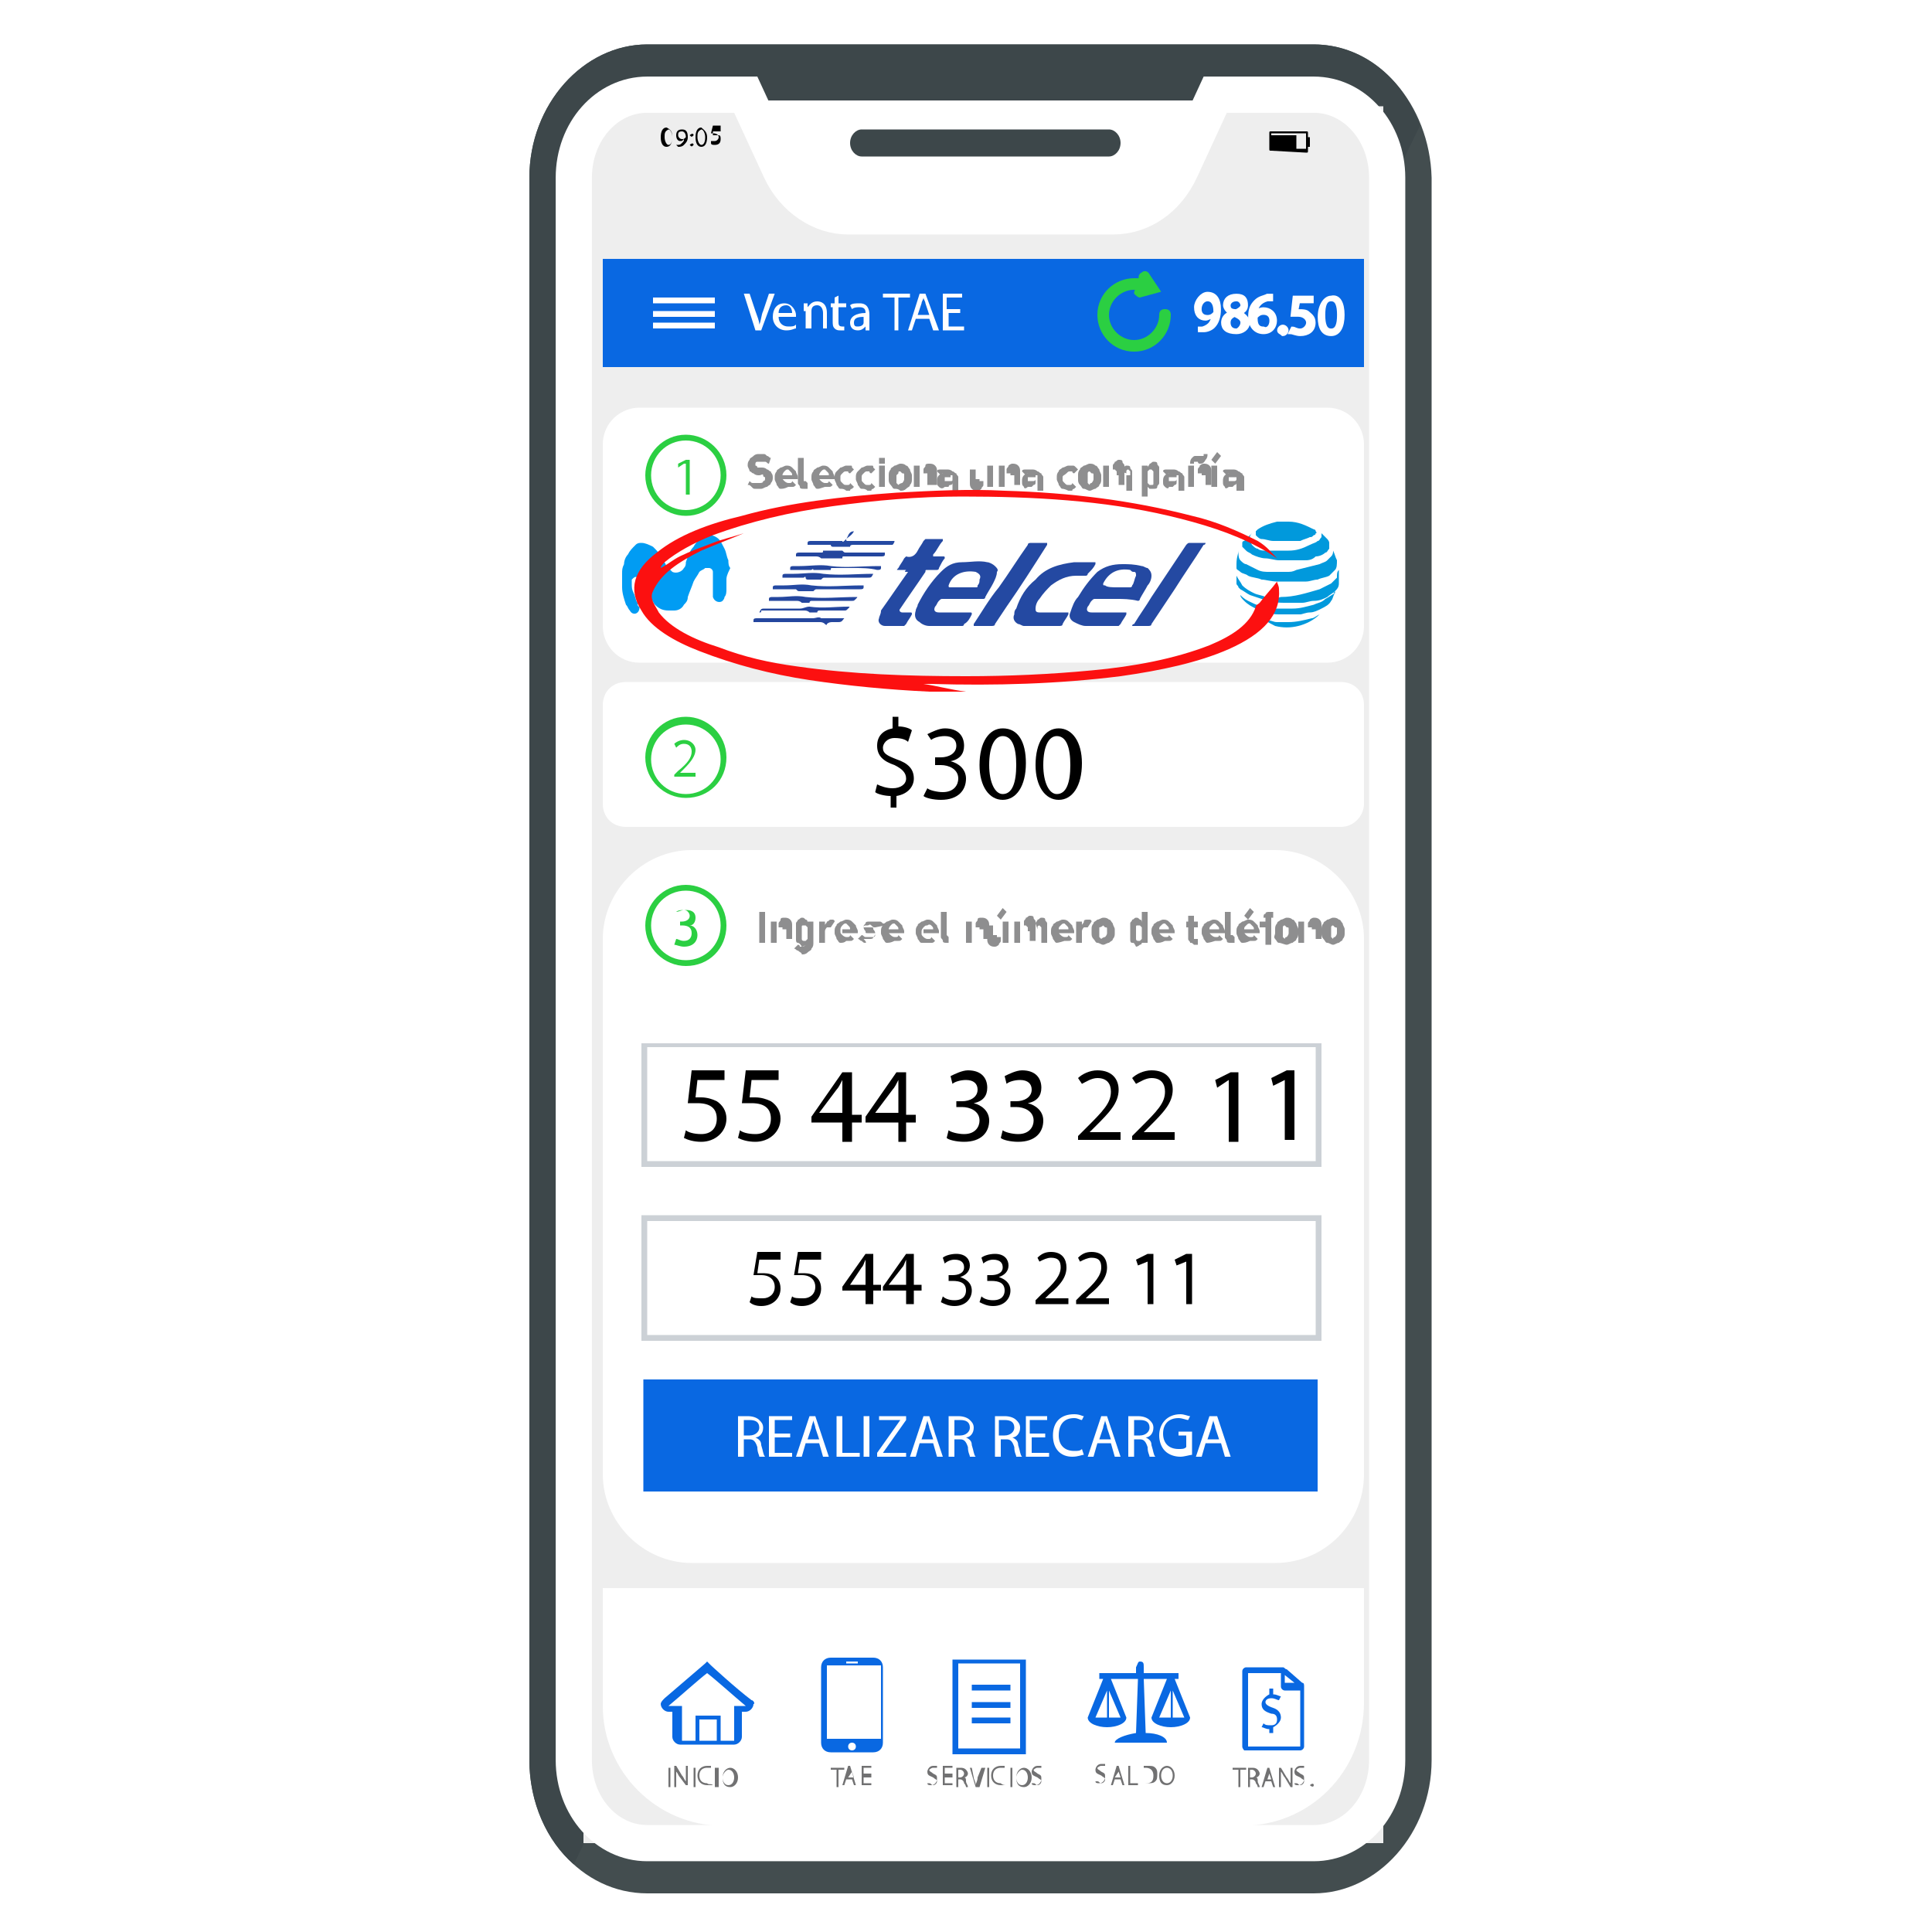 <?xml version="1.0" encoding="UTF-8"?> <!-- Generator: Adobe Illustrator 24.0.1, SVG Export Plug-In . SVG Version: 6.00 Build 0) --> <svg xmlns="http://www.w3.org/2000/svg" xmlns:xlink="http://www.w3.org/1999/xlink" version="1.1" id="Capa_1" x="0px" y="0px" viewBox="0 0 100 100" style="enable-background:new 0 0 100 100;" xml:space="preserve"> <style type="text/css"> .st0{fill:#434D4F;} .st1{fill:#3D474A;} .st2{fill:#EEEEEE;} .st3{fill:#0968E2;} .st4{fill:#FFFFFF;} .st5{fill:#2BCF42;} .st6{fill:#FFFFFF;stroke:#FFFFFF;stroke-width:0.191;stroke-miterlimit:10;} .st7{fill:#8E8E8F;} .st8{fill:#CCD1D6;} .st9{fill:#717172;} .st10{fill:#2449A2;} .st11{fill:#24469E;} .st12{fill:none;stroke:#FFFFFF;stroke-width:1.874;stroke-miterlimit:10;} .st13{fill:#019CF3;} .st14{fill:#0199DC;} .st15{fill:#FC1010;} </style> <g> <g> <path class="st0" d="M68,2.3H33.5c-3.3,0-6.1,3.1-6.1,6.9v81.9c0,3.8,2.7,6.9,6.1,6.9H68c3.3,0,6.1-3.1,6.1-6.9V9.2 C74,5.4,71.3,2.3,68,2.3z"></path> </g> </g> <path class="st1" d="M68,2.3H33.5c-3.3,0-6.1,3.1-6.1,6.9v81.9c0,2.2,0.9,4.2,2.3,5.4L73.5,6.5C72.6,4,70.5,2.3,68,2.3z"></path> <g> <rect x="30.2" y="5.5" class="st2" width="41.4" height="89.9"></rect> <g> <path d="M34.8,7.1c0,0.3-0.1,0.5-0.3,0.5c-0.2,0-0.3-0.2-0.3-0.5c0-0.3,0.1-0.5,0.3-0.5C34.7,6.7,34.8,6.8,34.8,7.1z M34.4,7.1 c0,0.2,0.1,0.4,0.2,0.4c0.1,0,0.2-0.1,0.2-0.4c0-0.2-0.1-0.4-0.2-0.4C34.4,6.8,34.4,6.9,34.4,7.1z"></path> <path d="M35,7.5C35.1,7.5,35.1,7.5,35,7.5c0.2,0,0.2,0,0.3-0.1c0.1-0.1,0.1-0.1,0.1-0.2h0c-0.1,0.1-0.1,0.1-0.2,0.1 C35.1,7.3,35,7.2,35,7c0-0.2,0.1-0.3,0.3-0.3s0.3,0.1,0.3,0.4c0,0.2-0.1,0.3-0.2,0.4c-0.1,0.1-0.2,0.1-0.3,0.1 C35.1,7.6,35.1,7.6,35,7.5L35,7.5z M35.1,7c0,0.1,0.1,0.2,0.2,0.2c0.1,0,0.1,0,0.2-0.1c0,0,0,0,0,0c0-0.2-0.1-0.3-0.2-0.3 C35.1,6.8,35.1,6.9,35.1,7z"></path> <path d="M35.7,7C35.7,7,35.7,6.9,35.7,7c0.1-0.1,0.2-0.1,0.2,0C35.8,7.1,35.8,7.1,35.7,7C35.7,7.1,35.7,7.1,35.7,7z M35.7,7.5 C35.7,7.5,35.7,7.4,35.7,7.5c0.1-0.1,0.2-0.1,0.2,0C35.8,7.6,35.8,7.6,35.7,7.5C35.7,7.6,35.7,7.6,35.7,7.5z"></path> <path d="M36.6,7.1c0,0.3-0.1,0.5-0.3,0.5c-0.2,0-0.3-0.2-0.3-0.5c0-0.3,0.1-0.5,0.3-0.5C36.4,6.7,36.6,6.8,36.6,7.1z M36.1,7.1 c0,0.2,0.1,0.4,0.2,0.4c0.1,0,0.2-0.1,0.2-0.4c0-0.2-0.1-0.4-0.2-0.4C36.1,6.8,36.1,6.9,36.1,7.1z"></path> <path d="M37.2,6.8h-0.3l0,0.2c0,0,0,0,0.1,0c0.1,0,0.1,0,0.2,0c0.1,0,0.1,0.1,0.1,0.2c0,0.2-0.1,0.3-0.3,0.3c-0.1,0-0.2,0-0.2-0.1 l0-0.1c0,0,0.1,0,0.2,0c0.1,0,0.2-0.1,0.2-0.2c0-0.1-0.1-0.2-0.3-0.2c-0.1,0-0.1,0-0.1,0l0.1-0.4h0.4V6.8z"></path> </g> <path d="M65.8,7.8c-0.1,0-0.1,0-0.1-0.1l0-0.8c0-0.1,0-0.1,0.1-0.1l1.8,0c0.1,0,0.1,0,0.1,0.1l0,0.2l0.1,0l0,0.5l-0.1,0l0,0.2 c0,0.1,0,0.1-0.1,0.1L65.8,7.8z M67.6,6.9l-1.8,0l0,0.8l1.8,0L67.6,6.9z M65.8,7l1.3,0l0,0.7l-1.3,0L65.8,7z"></path> <rect x="31.2" y="13.4" class="st3" width="39.4" height="5.6"></rect> <rect x="33.8" y="15.4" class="st4" width="3.2" height="0.3"></rect> <rect x="33.8" y="16.1" class="st4" width="3.2" height="0.3"></rect> <rect x="33.8" y="16.7" class="st4" width="3.2" height="0.3"></rect> <g> <path class="st4" d="M39.1,17.1l-0.6-1.9h0.3l0.3,0.9c0.1,0.3,0.2,0.5,0.2,0.7h0c0.1-0.2,0.1-0.5,0.2-0.7l0.3-0.9h0.3l-0.7,1.9 H39.1z"></path> <path class="st4" d="M40.3,16.4c0,0.3,0.2,0.5,0.5,0.5c0.2,0,0.3,0,0.4-0.1l0,0.2c-0.1,0-0.2,0.1-0.5,0.1c-0.4,0-0.7-0.3-0.7-0.7 c0-0.4,0.2-0.7,0.6-0.7c0.4,0,0.6,0.4,0.6,0.6c0,0.1,0,0.1,0,0.1H40.3z M41,16.2c0-0.2-0.1-0.4-0.3-0.4c-0.3,0-0.4,0.2-0.4,0.4H41 z"></path> <path class="st4" d="M41.6,16.1c0-0.1,0-0.3,0-0.4h0.2l0,0.2h0c0.1-0.1,0.2-0.3,0.5-0.3c0.2,0,0.5,0.1,0.5,0.6v0.8h-0.2v-0.8 c0-0.2-0.1-0.4-0.3-0.4c-0.2,0-0.3,0.1-0.3,0.3c0,0,0,0.1,0,0.1v0.8h-0.3V16.1z"></path> <path class="st4" d="M43.4,15.3v0.4h0.4v0.2h-0.4v0.7c0,0.2,0,0.3,0.2,0.3c0.1,0,0.1,0,0.1,0l0,0.2c0,0-0.1,0-0.2,0 c-0.1,0-0.2,0-0.3-0.1c-0.1-0.1-0.1-0.2-0.1-0.4v-0.7H43v-0.2h0.2v-0.3L43.4,15.3z"></path> <path class="st4" d="M44.8,17.1l0-0.2h0c-0.1,0.1-0.2,0.2-0.4,0.2c-0.3,0-0.4-0.2-0.4-0.4c0-0.3,0.3-0.5,0.8-0.5v0 c0-0.1,0-0.3-0.3-0.3c-0.1,0-0.3,0-0.4,0.1l-0.1-0.2c0.1-0.1,0.3-0.1,0.5-0.1c0.4,0,0.5,0.3,0.5,0.6v0.5c0,0.1,0,0.2,0,0.3H44.8z M44.8,16.4c-0.3,0-0.6,0-0.6,0.3c0,0.2,0.1,0.2,0.2,0.2c0.2,0,0.3-0.1,0.3-0.2c0,0,0-0.1,0-0.1V16.4z"></path> <path class="st4" d="M46.3,15.4h-0.6v-0.2h1.4v0.2h-0.6v1.7h-0.2V15.4z"></path> <path class="st4" d="M47.4,16.5l-0.2,0.6H47l0.6-1.9h0.3l0.7,1.9h-0.3l-0.2-0.6H47.4z M48.1,16.3l-0.2-0.6c0-0.1-0.1-0.2-0.1-0.3 h0c0,0.1-0.1,0.2-0.1,0.3l-0.2,0.6H48.1z"></path> <path class="st4" d="M49.8,16.2h-0.7v0.7h0.8v0.2h-1.1v-1.9h1v0.2h-0.8V16h0.7V16.2z"></path> </g> <g> <image style="overflow:visible;opacity:0.55;" width="7" height="8" transform="matrix(1 0 0 1 56.315 13.693)"> </image> <g> <g> <path class="st5" d="M58.7,18.2c-1.1,0-1.9-0.9-1.9-1.9c0-1.1,0.9-1.9,1.9-1.9c0.1,0,0.2,0,0.3,0c0.1,0,0.2,0,0.3,0.1 c0.1,0.1,0.2,0.2,0.2,0.4c-0.1,0.1-0.2,0.2-0.4,0.2c-0.1,0-0.1,0-0.2-0.1c-0.1,0-0.2,0-0.2,0c-0.7,0-1.3,0.6-1.3,1.3 c0,0.7,0.6,1.3,1.3,1.3c0.7,0,1.3-0.6,1.3-1.3c0-0.2,0.1-0.3,0.3-0.3c0.2,0,0.3,0.1,0.3,0.3C60.6,17.3,59.8,18.2,58.7,18.2z"></path> <path class="st5" d="M59,15.4c-0.1,0-0.2-0.1-0.3-0.2c0-0.2,0.1-0.3,0.2-0.3l0.3-0.1L59,14.5c-0.1-0.1-0.1-0.3,0.1-0.4 c0.1-0.1,0.3-0.1,0.4,0.1l0.6,0.9L59,15.4C59,15.4,59,15.4,59,15.4z"></path> </g> </g> </g> <g> <path class="st6" d="M62,17c0.1,0,0.1,0,0.2,0c0.1,0,0.3-0.1,0.4-0.2c0.1-0.1,0.2-0.3,0.2-0.5h0c-0.1,0.1-0.3,0.2-0.4,0.2 c-0.3,0-0.5-0.2-0.5-0.6c0-0.3,0.3-0.7,0.6-0.7c0.4,0,0.6,0.3,0.6,0.8c0,0.4-0.1,0.7-0.3,0.9c-0.1,0.1-0.3,0.2-0.5,0.2 c-0.1,0-0.2,0-0.2,0V17z M62.1,16c0,0.2,0.1,0.4,0.4,0.4c0.2,0,0.3-0.1,0.4-0.2c0,0,0-0.1,0-0.1c0-0.3-0.1-0.6-0.4-0.6 C62.3,15.5,62.1,15.7,62.1,16z"></path> <path class="st6" d="M63.3,16.7c0-0.2,0.1-0.4,0.4-0.5l0,0c-0.2-0.1-0.3-0.3-0.3-0.4c0-0.3,0.2-0.5,0.6-0.5c0.4,0,0.5,0.2,0.5,0.5 c0,0.2-0.1,0.3-0.3,0.4v0c0.2,0.1,0.4,0.3,0.4,0.5c0,0.3-0.3,0.5-0.6,0.5C63.5,17.2,63.3,17,63.3,16.7z M64.3,16.7 c0-0.2-0.2-0.3-0.4-0.4c-0.2,0.1-0.3,0.2-0.3,0.4c0,0.2,0.1,0.4,0.4,0.4C64.1,17.1,64.3,16.9,64.3,16.7z M63.6,15.8 c0,0.2,0.1,0.3,0.4,0.3c0.2-0.1,0.3-0.2,0.3-0.3c0-0.1-0.1-0.3-0.3-0.3C63.7,15.5,63.6,15.7,63.6,15.8z"></path> <path class="st6" d="M65.8,15.5c-0.1,0-0.1,0-0.2,0c-0.4,0.1-0.6,0.4-0.6,0.7h0c0.1-0.1,0.2-0.2,0.4-0.2c0.3,0,0.6,0.2,0.6,0.6 c0,0.3-0.2,0.6-0.6,0.6c-0.4,0-0.7-0.3-0.7-0.8c0-0.4,0.1-0.6,0.3-0.8c0.2-0.2,0.4-0.2,0.6-0.3c0.1,0,0.1,0,0.2,0V15.5z M65.8,16.6c0-0.3-0.2-0.4-0.4-0.4c-0.2,0-0.3,0.1-0.4,0.2c0,0,0,0.1,0,0.1c0,0.3,0.1,0.5,0.4,0.5C65.6,17.1,65.8,16.9,65.8,16.6z "></path> <path class="st6" d="M66.2,17.1c0-0.1,0.1-0.2,0.2-0.2c0.1,0,0.2,0.1,0.2,0.2c0,0.1-0.1,0.2-0.2,0.2 C66.3,17.2,66.2,17.2,66.2,17.1z"></path> <path class="st6" d="M67.9,15.6h-0.7l-0.1,0.5c0,0,0.1,0,0.2,0c0.1,0,0.3,0,0.4,0.1c0.1,0.1,0.3,0.2,0.3,0.5 c0,0.4-0.3,0.6-0.7,0.6c-0.2,0-0.4-0.1-0.5-0.1l0.1-0.2c0.1,0,0.2,0.1,0.4,0.1c0.2,0,0.4-0.2,0.4-0.4c0-0.2-0.2-0.4-0.5-0.4 c-0.1,0-0.2,0-0.3,0l0.1-0.9h0.9V15.6z"></path> <path class="st6" d="M69.5,16.3c0,0.6-0.2,1-0.6,1c-0.4,0-0.6-0.3-0.6-0.9c0-0.6,0.3-1,0.6-1C69.3,15.3,69.5,15.7,69.5,16.3z M68.5,16.3c0,0.5,0.1,0.8,0.4,0.8c0.3,0,0.4-0.3,0.4-0.8c0-0.5-0.1-0.8-0.4-0.8C68.6,15.5,68.5,15.8,68.5,16.3z"></path> </g> <path class="st4" d="M68.7,34.3H33.1c-1.1,0-1.9-0.9-1.9-1.9v-9.4c0-1.1,0.9-1.9,1.9-1.9h35.6c1.1,0,1.9,0.9,1.9,1.9v9.4 C70.6,33.4,69.8,34.3,68.7,34.3z"></path> <path class="st5" d="M35.5,26.7c-1.1,0-2.1-0.9-2.1-2.1c0-1.1,0.9-2.1,2.1-2.1c1.1,0,2.1,0.9,2.1,2.1 C37.6,25.7,36.7,26.7,35.5,26.7z M35.5,22.8c-1,0-1.8,0.8-1.8,1.8c0,1,0.8,1.8,1.8,1.8c1,0,1.8-0.8,1.8-1.8 C37.3,23.6,36.5,22.8,35.5,22.8z"></path> <g> <path class="st5" d="M35.4,24L35.4,24l-0.3,0.2l0-0.2l0.4-0.2h0.2v1.8h-0.2V24z"></path> </g> <g> <path class="st7" d="M39.1,25.3c-0.1,0-0.1,0-0.2-0.1s-0.1-0.1-0.2-0.1l0.1-0.2c0.1,0.1,0.1,0.1,0.2,0.1c0.1,0,0.2,0,0.3,0 c0.1,0,0.2,0,0.2-0.1c0.1,0,0.1-0.1,0.1-0.1v0c0,0,0-0.1,0-0.1s-0.1,0-0.1-0.1s-0.1,0-0.2,0c0,0,0,0,0,0s0,0,0,0l0,0 c-0.1,0-0.2,0-0.3-0.1c-0.1,0-0.1-0.1-0.2-0.1c0-0.1-0.1-0.2-0.1-0.3v0c0-0.1,0-0.2,0.1-0.3c0-0.1,0.1-0.1,0.2-0.2 s0.2-0.1,0.3-0.1c0.1,0,0.1,0,0.2,0s0.1,0,0.2,0.1c0.1,0,0.1,0.1,0.2,0.1l-0.1,0.3c-0.1,0-0.1-0.1-0.2-0.1s-0.1,0-0.2,0 c-0.1,0-0.2,0-0.2,0c-0.1,0-0.1,0.1-0.1,0.1v0c0,0,0,0.1,0,0.1c0,0,0.1,0,0.1,0.1c0,0,0.1,0,0.2,0c0,0,0,0,0,0s0,0,0,0 c0,0,0,0,0,0c0,0,0,0,0,0c0.1,0,0.2,0,0.3,0.1c0.1,0,0.1,0.1,0.2,0.1c0,0.1,0.1,0.1,0.1,0.3v0c0,0.1,0,0.2-0.1,0.3 c0,0.1-0.1,0.1-0.2,0.2c-0.1,0-0.2,0.1-0.3,0.1C39.3,25.3,39.2,25.3,39.1,25.3z"></path> <path class="st7" d="M40.4,25.3c-0.1,0-0.1-0.1-0.2-0.2c0-0.1-0.1-0.2-0.1-0.3v-0.1c0-0.1,0-0.2,0.1-0.3c0-0.1,0.1-0.1,0.2-0.2 c0.1,0,0.2-0.1,0.3-0.1c0.1,0,0.2,0,0.3,0.1c0.1,0.1,0.1,0.1,0.2,0.2c0,0.1,0.1,0.2,0.1,0.3v0.1h-0.8v-0.2h0.5l0,0 c0-0.1,0-0.1-0.1-0.2s-0.1-0.1-0.1-0.1c-0.1,0-0.1,0-0.2,0.1c0,0-0.1,0.1-0.1,0.2v0.1c0,0.1,0,0.1,0.1,0.2c0,0,0.1,0.1,0.2,0.1 c0,0,0.1,0,0.1,0c0,0,0.1,0,0.1-0.1l0.2,0.2c-0.1,0.1-0.1,0.1-0.2,0.1c-0.1,0-0.1,0-0.2,0C40.6,25.3,40.5,25.3,40.4,25.3z"></path> <path class="st7" d="M41.7,24.9C41.7,24.9,41.7,25,41.7,24.9C41.8,25,41.8,25,41.7,24.9l0.1,0.1v0.3h-0.2c-0.1,0-0.2,0-0.2-0.1 s-0.1-0.1-0.1-0.2v-1.3h0.3V24.9z"></path> <path class="st7" d="M42.3,25.3c-0.1,0-0.1-0.1-0.2-0.2c0-0.1-0.1-0.2-0.1-0.3v-0.1c0-0.1,0-0.2,0.1-0.3c0-0.1,0.1-0.1,0.2-0.2 c0.1,0,0.2-0.1,0.3-0.1c0.1,0,0.2,0,0.3,0.1c0.1,0.1,0.1,0.1,0.2,0.2c0,0.1,0.1,0.2,0.1,0.3v0.1h-0.8v-0.2h0.5l0,0 c0-0.1,0-0.1-0.1-0.2s-0.1-0.1-0.1-0.1c-0.1,0-0.1,0-0.2,0.1c0,0-0.1,0.1-0.1,0.2v0.1c0,0.1,0,0.1,0.1,0.2c0,0,0.1,0.1,0.2,0.1 c0,0,0.1,0,0.1,0c0,0,0.1,0,0.1-0.1l0.2,0.2c-0.1,0.1-0.1,0.1-0.2,0.1c-0.1,0-0.1,0-0.2,0C42.4,25.3,42.4,25.3,42.3,25.3z"></path> <path class="st7" d="M43.5,25.3c-0.1,0-0.1-0.1-0.2-0.2c0-0.1-0.1-0.2-0.1-0.3v-0.1c0-0.1,0-0.2,0.1-0.3s0.1-0.1,0.2-0.2 c0.1,0,0.2-0.1,0.3-0.1c0.1,0,0.1,0,0.2,0c0.1,0,0.1,0,0.1,0.1c0,0,0.1,0.1,0.1,0.1L44,24.5c0,0-0.1,0-0.1-0.1c0,0-0.1,0-0.1,0 c-0.1,0-0.1,0-0.2,0.1s-0.1,0.1-0.1,0.2v0.1c0,0.1,0,0.1,0.1,0.2s0.1,0.1,0.2,0.1c0,0,0.1,0,0.1,0c0,0,0.1,0,0.1-0.1l0.2,0.2 c0,0-0.1,0.1-0.1,0.1c0,0-0.1,0-0.1,0.1c-0.1,0-0.1,0-0.2,0C43.7,25.3,43.6,25.3,43.5,25.3z"></path> <path class="st7" d="M44.6,25.3c-0.1,0-0.1-0.1-0.2-0.2c0-0.1-0.1-0.2-0.1-0.3v-0.1c0-0.1,0-0.2,0.1-0.3s0.1-0.1,0.2-0.2 c0.1,0,0.2-0.1,0.3-0.1c0.1,0,0.1,0,0.2,0c0.1,0,0.1,0,0.1,0.1c0,0,0.1,0.1,0.1,0.1l-0.2,0.2c0,0-0.1,0-0.1-0.1c0,0-0.1,0-0.1,0 c-0.1,0-0.1,0-0.2,0.1s-0.1,0.1-0.1,0.2v0.1c0,0.1,0,0.1,0.1,0.2s0.1,0.1,0.2,0.1c0,0,0.1,0,0.1,0c0,0,0.1,0,0.1-0.1l0.2,0.2 c0,0-0.1,0.1-0.1,0.1c0,0-0.1,0-0.1,0.1c-0.1,0-0.1,0-0.2,0C44.8,25.3,44.7,25.3,44.6,25.3z"></path> <path class="st7" d="M45.5,23.7h0.3V24h-0.3V23.7z M45.5,24.1h0.3v1.1h-0.3V24.1z"></path> <path class="st7" d="M46.3,25.3c-0.1,0-0.1-0.1-0.2-0.2s-0.1-0.2-0.1-0.3v-0.2c0-0.1,0-0.2,0.1-0.3c0-0.1,0.1-0.1,0.2-0.2 c0.1,0,0.2-0.1,0.3-0.1c0.1,0,0.2,0,0.3,0.1c0.1,0,0.1,0.1,0.2,0.2c0,0.1,0.1,0.2,0.1,0.3v0.2c0,0.1,0,0.2-0.1,0.3 c0,0.1-0.1,0.1-0.2,0.2s-0.2,0.1-0.3,0.1C46.5,25.3,46.4,25.3,46.3,25.3z M46.7,25c0,0,0.1-0.1,0.1-0.2v-0.2c0-0.1,0-0.1-0.1-0.1 c0,0-0.1-0.1-0.1-0.1c-0.1,0-0.1,0-0.1,0.1c0,0-0.1,0.1-0.1,0.1v0.2c0,0.1,0,0.1,0,0.2c0,0,0.1,0.1,0.1,0.1 C46.6,25,46.7,25,46.7,25z"></path> <path class="st7" d="M47.3,24.1h0.3v1.1h-0.3V24.1z M48,24.6c0-0.1,0-0.1,0-0.1c0,0-0.1,0-0.1,0c-0.1,0-0.1,0-0.1,0 c0,0,0,0.1,0,0.1l0-0.3c0-0.1,0.1-0.1,0.1-0.2s0.1-0.1,0.2-0.1c0.1,0,0.2,0,0.3,0.1c0.1,0.1,0.1,0.2,0.1,0.3v0.7H48V24.6z"></path> <path class="st7" d="M48.6,25.2c-0.1-0.1-0.1-0.1-0.1-0.3c0-0.1,0-0.2,0.1-0.3c0.1-0.1,0.2-0.1,0.3-0.1h0.3l0,0.2H49 c0,0-0.1,0-0.1,0c0,0,0,0,0,0.1c0,0,0,0.1,0,0.1c0,0,0.1,0,0.1,0c0.1,0,0.1,0,0.2,0s0.1,0,0.1-0.1l0,0.2c0,0,0,0.1-0.1,0.1 s-0.1,0.1-0.1,0.1c-0.1,0-0.1,0-0.2,0C48.8,25.3,48.7,25.3,48.6,25.2z M49.2,24.6c0-0.1,0-0.1-0.1-0.1c0,0-0.1,0-0.2,0 c0,0-0.1,0-0.1,0c0,0-0.1,0-0.1,0.1l-0.2-0.2c0-0.1,0.1-0.1,0.2-0.1c0.1,0,0.2,0,0.3,0c0.1,0,0.2,0,0.3,0.1c0.1,0,0.1,0.1,0.2,0.1 c0,0.1,0.1,0.1,0.1,0.2v0.7h-0.3V24.6z"></path> <path class="st7" d="M50.7,24.8c0,0.1,0,0.1,0,0.1s0.1,0,0.1,0c0.1,0,0.1,0,0.1,0c0,0,0-0.1,0-0.1l0,0.3c0,0.1-0.1,0.1-0.1,0.2 c0,0-0.1,0.1-0.2,0.1c-0.1,0-0.2,0-0.3-0.1c-0.1-0.1-0.1-0.2-0.1-0.3v-0.7h0.3V24.8z M51.1,24.1h0.3v1.1h-0.3V24.1z"></path> <path class="st7" d="M51.7,24.1H52v1.1h-0.3V24.1z M52.3,24.6c0-0.1,0-0.1,0-0.1c0,0-0.1,0-0.1,0c-0.1,0-0.1,0-0.1,0 c0,0,0,0.1,0,0.1l0-0.3c0-0.1,0.1-0.1,0.1-0.2c0,0,0.1-0.1,0.2-0.1c0.1,0,0.2,0,0.3,0.1c0.1,0.1,0.1,0.2,0.1,0.3v0.7h-0.3V24.6z"></path> <path class="st7" d="M53,25.2c-0.1-0.1-0.1-0.1-0.1-0.3c0-0.1,0-0.2,0.1-0.3c0.1-0.1,0.2-0.1,0.3-0.1h0.3l0,0.2h-0.3 c0,0-0.1,0-0.1,0c0,0,0,0,0,0.1c0,0,0,0.1,0,0.1c0,0,0.1,0,0.1,0c0.1,0,0.1,0,0.2,0c0,0,0.1,0,0.1-0.1l0,0.2c0,0,0,0.1-0.1,0.1 c0,0-0.1,0.1-0.1,0.1c0,0-0.1,0-0.2,0C53.1,25.3,53,25.3,53,25.2z M53.6,24.6c0-0.1,0-0.1-0.1-0.1c0,0-0.1,0-0.2,0 c0,0-0.1,0-0.1,0c0,0-0.1,0-0.1,0.1l-0.2-0.2c0-0.1,0.1-0.1,0.2-0.1c0.1,0,0.2,0,0.3,0c0.1,0,0.2,0,0.3,0.1c0.1,0,0.1,0.1,0.2,0.1 c0,0.1,0.1,0.1,0.1,0.2v0.7h-0.3V24.6z"></path> <path class="st7" d="M55,25.3c-0.1,0-0.1-0.1-0.2-0.2c0-0.1-0.1-0.2-0.1-0.3v-0.1c0-0.1,0-0.2,0.1-0.3c0-0.1,0.1-0.1,0.2-0.2 c0.1,0,0.2-0.1,0.3-0.1c0.1,0,0.1,0,0.2,0c0.1,0,0.1,0,0.2,0.1c0,0,0.1,0.1,0.1,0.1l-0.2,0.2c0,0-0.1,0-0.1-0.1c0,0-0.1,0-0.1,0 c-0.1,0-0.1,0-0.2,0.1S55,24.6,55,24.7v0.1c0,0.1,0,0.1,0.1,0.2s0.1,0.1,0.2,0.1c0,0,0.1,0,0.1,0c0,0,0.1,0,0.1-0.1l0.2,0.2 c0,0-0.1,0.1-0.1,0.1c0,0-0.1,0-0.1,0.1c-0.1,0-0.1,0-0.2,0C55.1,25.3,55,25.3,55,25.3z"></path> <path class="st7" d="M56.1,25.3c-0.1,0-0.1-0.1-0.2-0.2s-0.1-0.2-0.1-0.3v-0.2c0-0.1,0-0.2,0.1-0.3c0-0.1,0.1-0.1,0.2-0.2 c0.1,0,0.2-0.1,0.3-0.1s0.2,0,0.3,0.1c0.1,0,0.1,0.1,0.2,0.2c0,0.1,0.1,0.2,0.1,0.3v0.2c0,0.1,0,0.2-0.1,0.3 c0,0.1-0.1,0.1-0.2,0.2c-0.1,0-0.2,0.1-0.3,0.1S56.2,25.3,56.1,25.3z M56.5,25c0,0,0.1-0.1,0.1-0.2v-0.2c0-0.1,0-0.1-0.1-0.1 c0,0-0.1-0.1-0.1-0.1s-0.1,0-0.1,0.1c0,0,0,0.1,0,0.1v0.2c0,0.1,0,0.1,0,0.2c0,0,0.1,0.1,0.1,0.1C56.4,25,56.5,25,56.5,25z"></path> <path class="st7" d="M57.1,24.1h0.3v1.1h-0.3V24.1z M57.8,24.6c0-0.1,0-0.1,0-0.2c0,0-0.1-0.1-0.1-0.1c-0.1,0-0.1,0-0.1,0 c0,0,0,0.1,0,0.1l0-0.3c0-0.1,0.1-0.1,0.1-0.2c0.1,0,0.1-0.1,0.2-0.1c0.1,0,0.2,0,0.2,0.1s0.1,0.1,0.1,0.2s0,0.2,0,0.3v0.7h-0.3 V24.6z M58.5,24.6c0-0.1,0-0.1,0-0.2c0,0-0.1-0.1-0.1-0.1s-0.1,0-0.1,0.1s0,0.1,0,0.1L58,24.4c0-0.1,0.1-0.1,0.1-0.2 c0.1,0,0.1-0.1,0.2-0.1c0.1,0,0.2,0,0.2,0.1s0.1,0.1,0.1,0.2s0,0.2,0,0.3v0.7h-0.3V24.6z"></path> <path class="st7" d="M59.1,24.1h0.3v1.6h-0.3V24.1z M59.5,25.3c0,0-0.1-0.1-0.1-0.1l0-0.3c0,0,0,0.1,0,0.1c0,0,0,0,0.1,0.1 c0,0,0.1,0,0.1,0c0.1,0,0.1,0,0.1-0.1c0,0,0-0.1,0-0.2v-0.2c0-0.1,0-0.1,0-0.2c0,0-0.1-0.1-0.1-0.1c0,0-0.1,0-0.1,0 c0,0,0,0-0.1,0.1c0,0,0,0.1,0,0.1l0-0.3c0-0.1,0.1-0.1,0.1-0.2c0.1,0,0.1-0.1,0.2-0.1c0.1,0,0.2,0,0.2,0.1s0.1,0.1,0.1,0.2 s0,0.2,0,0.3v0.2c0,0.1,0,0.2,0,0.3c0,0.1-0.1,0.1-0.1,0.2s-0.1,0.1-0.2,0.1C59.6,25.3,59.5,25.3,59.5,25.3z"></path> <path class="st7" d="M60.3,25.2c-0.1-0.1-0.1-0.1-0.1-0.3c0-0.1,0-0.2,0.1-0.3c0.1-0.1,0.2-0.1,0.3-0.1h0.3l0,0.2h-0.3 c0,0-0.1,0-0.1,0c0,0,0,0,0,0.1c0,0,0,0.1,0,0.1c0,0,0.1,0,0.1,0c0.1,0,0.1,0,0.2,0c0,0,0.1,0,0.1-0.1l0,0.2c0,0,0,0.1-0.1,0.1 c0,0-0.1,0.1-0.1,0.1c0,0-0.1,0-0.2,0C60.5,25.3,60.4,25.3,60.3,25.2z M60.9,24.6c0-0.1,0-0.1-0.1-0.1c0,0-0.1,0-0.2,0 c0,0-0.1,0-0.1,0c0,0-0.1,0-0.1,0.1l-0.2-0.2c0-0.1,0.1-0.1,0.2-0.1c0.1,0,0.2,0,0.3,0c0.1,0,0.2,0,0.3,0.1c0.1,0,0.1,0.1,0.2,0.1 c0,0.1,0.1,0.1,0.1,0.2v0.7h-0.3V24.6z"></path> <path class="st7" d="M61.5,24.1h0.3v1.1h-0.3V24.1z M62.1,24C62.1,24,62,24,62.1,24L62.1,24C62,23.9,62,23.9,62.1,24 c-0.1,0-0.1-0.1-0.1-0.1c0,0,0,0-0.1,0c0,0,0,0,0,0c0,0,0,0-0.1,0c0,0,0,0,0,0.1v0h-0.2v0c0-0.1,0-0.2,0.1-0.3s0.1-0.1,0.2-0.1 c0,0,0,0,0.1,0c0,0,0,0,0.1,0l0,0l0,0c0,0,0,0,0.1,0c0,0,0,0,0,0c0,0,0,0,0.1,0c0,0,0,0,0-0.1v0h0.2v0c0,0.1,0,0.2-0.1,0.3 C62.3,24,62.2,24,62.1,24C62.1,24,62.1,24,62.1,24z M62.2,24.6c0-0.1,0-0.1,0-0.1c0,0-0.1,0-0.1,0c-0.1,0-0.1,0-0.1,0 c0,0,0,0.1,0,0.1l0-0.3c0-0.1,0.1-0.1,0.1-0.2c0,0,0.1-0.1,0.2-0.1c0.1,0,0.2,0,0.3,0.1c0.1,0.1,0.1,0.2,0.1,0.3v0.7h-0.3V24.6z"></path> <path class="st7" d="M62.7,23.8l0.3-0.4l0.2,0.2L62.9,24L62.7,23.8z M62.7,24.1H63v1.1h-0.3V24.1z"></path> <path class="st7" d="M63.4,25.2c-0.1-0.1-0.1-0.1-0.1-0.3c0-0.1,0-0.2,0.1-0.3c0.1-0.1,0.2-0.1,0.3-0.1H64l0,0.2h-0.3 c0,0-0.1,0-0.1,0c0,0,0,0,0,0.1c0,0,0,0.1,0,0.1c0,0,0.1,0,0.1,0c0.1,0,0.1,0,0.2,0c0,0,0.1,0,0.1-0.1l0,0.2c0,0,0,0.1-0.1,0.1 c0,0-0.1,0.1-0.1,0.1c0,0-0.1,0-0.2,0C63.5,25.3,63.4,25.3,63.4,25.2z M64,24.6c0-0.1,0-0.1-0.1-0.1c0,0-0.1,0-0.2,0 c0,0-0.1,0-0.1,0c0,0-0.1,0-0.1,0.1l-0.2-0.2c0-0.1,0.1-0.1,0.2-0.1c0.1,0,0.2,0,0.3,0c0.1,0,0.2,0,0.3,0.1c0.1,0,0.1,0.1,0.2,0.1 c0,0.1,0.1,0.1,0.1,0.2v0.7H64V24.6z"></path> </g> <path class="st4" d="M69.4,42.8h-37c-0.7,0-1.2-0.5-1.2-1.2v-5.1c0-0.7,0.5-1.2,1.2-1.2h37c0.7,0,1.2,0.5,1.2,1.2v5.1 C70.6,42.2,70.1,42.8,69.4,42.8z"></path> <path class="st5" d="M35.5,41.3c-1.1,0-2.1-0.9-2.1-2.1c0-1.1,0.9-2.1,2.1-2.1c1.1,0,2.1,0.9,2.1,2.1 C37.6,40.4,36.7,41.3,35.5,41.3z M35.5,37.5c-1,0-1.8,0.8-1.8,1.8c0,1,0.8,1.8,1.8,1.8c1,0,1.8-0.8,1.8-1.8 C37.3,38.3,36.5,37.5,35.5,37.5z"></path> <g> <path class="st5" d="M34.9,40.3v-0.2l0.2-0.2c0.5-0.4,0.7-0.7,0.7-1c0-0.2-0.1-0.4-0.4-0.4c-0.2,0-0.3,0.1-0.4,0.2l-0.1-0.2 c0.1-0.1,0.3-0.2,0.5-0.2c0.4,0,0.6,0.3,0.6,0.5c0,0.3-0.2,0.6-0.6,1L35.2,40v0h0.8v0.2H34.9z"></path> </g> <path class="st4" d="M66,80.9H35.8c-2.5,0-4.6-2.1-4.6-4.6V48.6c0-2.5,2.1-4.6,4.6-4.6H66c2.5,0,4.6,2.1,4.6,4.6v27.7 C70.6,78.8,68.6,80.9,66,80.9z"></path> <path class="st5" d="M35.5,50c-1.1,0-2.1-0.9-2.1-2.1c0-1.1,0.9-2.1,2.1-2.1c1.1,0,2.1,0.9,2.1,2.1C37.6,49.1,36.7,50,35.5,50z M35.5,46.1c-1,0-1.8,0.8-1.8,1.8c0,1,0.8,1.8,1.8,1.8c1,0,1.8-0.8,1.8-1.8C37.3,46.9,36.5,46.1,35.5,46.1z"></path> <g> <path class="st5" d="M35,48.6c0.1,0,0.2,0.1,0.4,0.1c0.3,0,0.4-0.2,0.4-0.4c0-0.3-0.2-0.4-0.5-0.4h-0.1v-0.2h0.1 c0.2,0,0.4-0.1,0.4-0.3c0-0.1-0.1-0.3-0.3-0.3c-0.1,0-0.3,0.1-0.4,0.1L35,47.2c0.1-0.1,0.3-0.1,0.5-0.1c0.4,0,0.5,0.2,0.5,0.4 c0,0.2-0.1,0.4-0.3,0.4v0c0.2,0,0.4,0.2,0.4,0.5c0,0.3-0.2,0.6-0.7,0.6c-0.2,0-0.4-0.1-0.5-0.1L35,48.6z"></path> </g> <g> <path class="st7" d="M39.6,48.8h-0.3v-1.6h0.3V48.8z"></path> <path class="st7" d="M39.9,47.7h0.3v1.1h-0.3V47.7z M40.5,48.1c0-0.1,0-0.1,0-0.1c0,0-0.1,0-0.1,0c-0.1,0-0.1,0-0.1,0 c0,0,0,0.1,0,0.1l0-0.3c0-0.1,0.1-0.1,0.1-0.2s0.1-0.1,0.2-0.1c0.1,0,0.2,0,0.3,0.1c0.1,0.1,0.1,0.2,0.1,0.3v0.7h-0.3V48.1z"></path> <path class="st7" d="M41.3,48.8c-0.1,0-0.1-0.1-0.1-0.2c0-0.1,0-0.2,0-0.3v-0.2c0-0.1,0-0.2,0-0.3s0.1-0.1,0.1-0.2 c0.1,0,0.1-0.1,0.2-0.1c0.1,0,0.1,0,0.2,0.1c0.1,0,0.1,0.1,0.1,0.2l0,0.3c0,0,0-0.1,0-0.1c0,0,0,0-0.1-0.1c0,0-0.1,0-0.1,0 c-0.1,0-0.1,0-0.1,0.1c0,0,0,0.1,0,0.2v0.2c0,0.1,0,0.1,0,0.2s0.1,0.1,0.1,0.1c0,0,0.1,0,0.1,0c0,0,0,0,0.1-0.1c0,0,0-0.1,0-0.1 l0,0.3c0,0.1-0.1,0.1-0.1,0.1s-0.1,0.1-0.2,0.1C41.4,48.8,41.3,48.8,41.3,48.8z M41.3,49.2c-0.1,0-0.1-0.1-0.2-0.1l0.2-0.2 c0,0,0.1,0,0.1,0.1c0,0,0.1,0,0.1,0c0.1,0,0.1,0,0.2-0.1c0,0,0.1-0.1,0.1-0.1v-1.1h0.3v1.1c0,0.1,0,0.2-0.1,0.3 c0,0.1-0.1,0.1-0.2,0.2s-0.2,0.1-0.3,0.1C41.5,49.3,41.4,49.3,41.3,49.2z"></path> <path class="st7" d="M42.4,47.7h0.3v1.1h-0.3V47.7z M43,48C42.9,48,42.9,48,43,48c-0.1,0-0.2,0-0.2,0c0,0-0.1,0.1-0.1,0.2l0-0.3 c0-0.1,0.1-0.1,0.1-0.2c0.1,0,0.1-0.1,0.2-0.1c0,0,0.1,0,0.1,0c0,0,0.1,0,0.1,0.1L43,48C43,48,43,48,43,48z"></path> <path class="st7" d="M43.5,48.8c-0.1,0-0.1-0.1-0.2-0.2c0-0.1-0.1-0.2-0.1-0.3v-0.1c0-0.1,0-0.2,0.1-0.3c0-0.1,0.1-0.1,0.2-0.2 c0.1,0,0.2-0.1,0.3-0.1c0.1,0,0.2,0,0.3,0.1c0.1,0.1,0.1,0.1,0.2,0.2c0,0.1,0.1,0.2,0.1,0.3v0.1h-0.8v-0.2H44l0,0 c0-0.1,0-0.1-0.1-0.2s-0.1-0.1-0.1-0.1c-0.1,0-0.1,0-0.2,0.1c0,0-0.1,0.1-0.1,0.2v0.1c0,0.1,0,0.1,0.1,0.2c0,0,0.1,0.1,0.2,0.1 c0,0,0.1,0,0.1,0c0,0,0.1,0,0.1-0.1l0.2,0.2c-0.1,0.1-0.1,0.1-0.2,0.1c-0.1,0-0.1,0-0.2,0C43.7,48.8,43.6,48.8,43.5,48.8z"></path> <path class="st7" d="M44.8,48.8c-0.1,0-0.1,0-0.2-0.1c-0.1,0-0.1-0.1-0.2-0.1l0.2-0.2c0.1,0,0.1,0.1,0.2,0.1s0.1,0,0.2,0 c0.1,0,0.1,0,0.2,0c0,0,0.1,0,0.1-0.1c0,0,0,0,0-0.1c0,0,0,0-0.1,0c0,0-0.1,0-0.1,0c0,0,0,0,0,0c0,0,0,0,0,0c0,0,0,0,0,0 c0,0,0,0,0,0c-0.1,0-0.2,0-0.2,0c-0.1,0-0.1,0-0.1-0.1c0,0-0.1-0.1-0.1-0.2c0-0.1,0-0.1,0.1-0.2c0-0.1,0.1-0.1,0.2-0.1 c0.1,0,0.2,0,0.3,0c0.1,0,0.1,0,0.2,0c0.1,0,0.1,0,0.2,0.1c0.1,0,0.1,0,0.1,0.1L45.3,48c-0.1,0-0.1,0-0.2-0.1s-0.1,0-0.2,0 c-0.1,0-0.1,0-0.1,0c0,0-0.1,0-0.1,0.1c0,0,0,0,0,0s0,0,0.1,0c0,0,0.1,0,0.1,0c0,0,0,0,0,0c0,0,0,0,0,0c0,0,0,0,0,0c0,0,0,0,0,0 c0.1,0,0.2,0,0.2,0c0.1,0,0.1,0,0.1,0.1c0,0,0.1,0.1,0.1,0.2c0,0.1,0,0.1-0.1,0.2c0,0.1-0.1,0.1-0.2,0.1c-0.1,0-0.2,0-0.3,0 C44.9,48.8,44.8,48.8,44.8,48.8z"></path> <path class="st7" d="M45.9,48.8c-0.1,0-0.1-0.1-0.2-0.2c0-0.1-0.1-0.2-0.1-0.3v-0.1c0-0.1,0-0.2,0.1-0.3c0-0.1,0.1-0.1,0.2-0.2 c0.1,0,0.2-0.1,0.3-0.1c0.1,0,0.2,0,0.3,0.1c0.1,0.1,0.1,0.1,0.2,0.2c0,0.1,0.1,0.2,0.1,0.3v0.1h-0.8v-0.2h0.5l0,0 c0-0.1,0-0.1-0.1-0.2s-0.1-0.1-0.1-0.1c-0.1,0-0.1,0-0.2,0.1c0,0-0.1,0.1-0.1,0.2v0.1c0,0.1,0,0.1,0.1,0.2c0,0,0.1,0.1,0.2,0.1 c0,0,0.1,0,0.1,0c0,0,0.1,0,0.1-0.1l0.2,0.2c-0.1,0.1-0.1,0.1-0.2,0.1c-0.1,0-0.1,0-0.2,0C46.1,48.8,46,48.8,45.9,48.8z"></path> <path class="st7" d="M47.7,48.8c-0.1,0-0.1-0.1-0.2-0.2c0-0.1-0.1-0.2-0.1-0.3v-0.1c0-0.1,0-0.2,0.1-0.3c0-0.1,0.1-0.1,0.2-0.2 c0.1,0,0.2-0.1,0.3-0.1c0.1,0,0.2,0,0.3,0.1c0.1,0.1,0.1,0.1,0.2,0.2c0,0.1,0.1,0.2,0.1,0.3v0.1h-0.8v-0.2h0.5l0,0 c0-0.1,0-0.1-0.1-0.2S48,47.9,48,47.9c-0.1,0-0.1,0-0.2,0.1c0,0-0.1,0.1-0.1,0.2v0.1c0,0.1,0,0.1,0.1,0.2c0,0,0.1,0.1,0.2,0.1 c0,0,0.1,0,0.1,0c0,0,0.1,0,0.1-0.1l0.2,0.2c-0.1,0.1-0.1,0.1-0.2,0.1c-0.1,0-0.1,0-0.2,0C47.9,48.8,47.8,48.8,47.7,48.8z"></path> <path class="st7" d="M49,48.4C49,48.5,49,48.5,49,48.4C49.1,48.5,49.1,48.5,49,48.4l0.1,0.1v0.3H49c-0.1,0-0.2,0-0.2-0.1 s-0.1-0.1-0.1-0.2v-1.3H49V48.4z"></path> <path class="st7" d="M50,47.7h0.3v1.1H50V47.7z M50.7,48.1c0-0.1,0-0.1,0-0.1c0,0-0.1,0-0.1,0c-0.1,0-0.1,0-0.1,0c0,0,0,0.1,0,0.1 l0-0.3c0-0.1,0.1-0.1,0.1-0.2s0.1-0.1,0.2-0.1c0.1,0,0.2,0,0.3,0.1c0.1,0.1,0.1,0.2,0.1,0.3v0.7h-0.3V48.1z"></path> <path class="st7" d="M51.6,48.4c0,0.1,0,0.1,0,0.1s0.1,0,0.1,0c0.1,0,0.1,0,0.1,0s0-0.1,0-0.1l0,0.3c0,0.1-0.1,0.1-0.1,0.2 c0,0-0.1,0.1-0.2,0.1c-0.1,0-0.2,0-0.3-0.1c-0.1-0.1-0.1-0.2-0.1-0.3v-0.7h0.3V48.4z M51.6,47.4l0.3-0.4l0.2,0.2l-0.3,0.4 L51.6,47.4z M51.9,47.7h0.3v1.1h-0.3V47.7z"></path> <path class="st7" d="M52.5,47.7h0.3v1.1h-0.3V47.7z M53.2,48.2c0-0.1,0-0.1,0-0.2c0,0-0.1-0.1-0.1-0.1c-0.1,0-0.1,0-0.1,0 c0,0,0,0.1,0,0.1l0-0.3c0-0.1,0.1-0.1,0.1-0.2c0.1,0,0.1-0.1,0.2-0.1c0.1,0,0.2,0,0.2,0.1s0.1,0.1,0.1,0.2s0,0.2,0,0.3v0.7h-0.3 V48.2z M53.9,48.2c0-0.1,0-0.1,0-0.2c0,0-0.1-0.1-0.1-0.1s-0.1,0-0.1,0.1s0,0.1,0,0.1l-0.1-0.3c0-0.1,0.1-0.1,0.1-0.2 c0.1,0,0.1-0.1,0.2-0.1c0.1,0,0.2,0,0.2,0.1s0.1,0.1,0.1,0.2s0,0.2,0,0.3v0.7h-0.3V48.2z"></path> <path class="st7" d="M54.7,48.8c-0.1,0-0.1-0.1-0.2-0.2c0-0.1-0.1-0.2-0.1-0.3v-0.1c0-0.1,0-0.2,0.1-0.3c0-0.1,0.1-0.1,0.2-0.2 c0.1,0,0.2-0.1,0.3-0.1c0.1,0,0.2,0,0.3,0.1c0.1,0.1,0.1,0.1,0.2,0.2c0,0.1,0.1,0.2,0.1,0.3v0.1h-0.8v-0.2h0.5l0,0 c0-0.1,0-0.1-0.1-0.2c0,0-0.1-0.1-0.1-0.1c-0.1,0-0.1,0-0.2,0.1s-0.1,0.1-0.1,0.2v0.1c0,0.1,0,0.1,0.1,0.2c0,0,0.1,0.1,0.2,0.1 c0,0,0.1,0,0.1,0c0,0,0.1,0,0.1-0.1l0.2,0.2c-0.1,0.1-0.1,0.1-0.2,0.1c-0.1,0-0.1,0-0.2,0C54.8,48.8,54.7,48.8,54.7,48.8z"></path> <path class="st7" d="M55.7,47.7H56v1.1h-0.3V47.7z M56.3,48C56.2,48,56.2,48,56.3,48c-0.1,0-0.2,0-0.2,0c0,0-0.1,0.1-0.1,0.2 l0-0.3c0-0.1,0.1-0.1,0.1-0.2s0.1-0.1,0.2-0.1c0,0,0.1,0,0.1,0c0,0,0.1,0,0.1,0.1L56.3,48C56.3,48,56.3,48,56.3,48z"></path> <path class="st7" d="M56.8,48.8c-0.1,0-0.1-0.1-0.2-0.2s-0.1-0.2-0.1-0.3v-0.2c0-0.1,0-0.2,0.1-0.3c0-0.1,0.1-0.1,0.2-0.2 c0.1,0,0.2-0.1,0.3-0.1s0.2,0,0.3,0.1c0.1,0,0.1,0.1,0.2,0.2c0,0.1,0.1,0.2,0.1,0.3v0.2c0,0.1,0,0.2-0.1,0.3 c0,0.1-0.1,0.1-0.2,0.2c-0.1,0-0.2,0.1-0.3,0.1S56.9,48.8,56.8,48.8z M57.2,48.5c0,0,0.1-0.1,0.1-0.2v-0.2c0-0.1,0-0.1-0.1-0.1 c0,0-0.1-0.1-0.1-0.1S57,48,56.9,48c0,0,0,0.1,0,0.1v0.2c0,0.1,0,0.1,0,0.2c0,0,0.1,0.1,0.1,0.1C57.1,48.5,57.2,48.5,57.2,48.5z"></path> <path class="st7" d="M58.6,48.8c-0.1,0-0.1-0.1-0.1-0.2c0-0.1,0-0.2,0-0.3v-0.2c0-0.1,0-0.2,0-0.3s0.1-0.1,0.1-0.2 c0.1,0,0.1-0.1,0.2-0.1c0.1,0,0.1,0,0.2,0.1c0.1,0,0.1,0.1,0.1,0.2l0,0.3c0,0,0-0.1,0-0.1c0,0,0,0-0.1-0.1c0,0-0.1,0-0.1,0 c-0.1,0-0.1,0-0.1,0.1c0,0,0,0.1,0,0.2v0.2c0,0.1,0,0.1,0,0.2s0.1,0.1,0.1,0.1c0,0,0.1,0,0.1,0c0,0,0,0,0.1-0.1c0,0,0-0.1,0-0.1 l0,0.3c0,0.1-0.1,0.1-0.1,0.1c0,0-0.1,0.1-0.2,0.1C58.7,48.8,58.7,48.8,58.6,48.8z M59.1,47.2h0.3v1.6h-0.3V47.2z"></path> <path class="st7" d="M59.9,48.8c-0.1,0-0.1-0.1-0.2-0.2c0-0.1-0.1-0.2-0.1-0.3v-0.1c0-0.1,0-0.2,0.1-0.3c0-0.1,0.1-0.1,0.2-0.2 c0.1,0,0.2-0.1,0.3-0.1c0.1,0,0.2,0,0.3,0.1c0.1,0.1,0.1,0.1,0.2,0.2c0,0.1,0.1,0.2,0.1,0.3v0.1h-0.8v-0.2h0.5l0,0 c0-0.1,0-0.1-0.1-0.2c0,0-0.1-0.1-0.1-0.1c-0.1,0-0.1,0-0.2,0.1s-0.1,0.1-0.1,0.2v0.1c0,0.1,0,0.1,0.1,0.2c0,0,0.1,0.1,0.2,0.1 c0,0,0.1,0,0.1,0c0,0,0.1,0,0.1-0.1l0.2,0.2c-0.1,0.1-0.1,0.1-0.2,0.1c-0.1,0-0.1,0-0.2,0C60.1,48.8,60,48.8,59.9,48.8z"></path> <path class="st7" d="M61.4,47.7H62v0.3h-0.6V47.7z M61.6,48.8c0-0.1-0.1-0.1-0.1-0.2v-1.2h0.3v1.1c0,0,0,0,0,0.1c0,0,0,0,0,0H62 v0.3h-0.2C61.7,48.8,61.7,48.8,61.6,48.8z"></path> <path class="st7" d="M62.5,48.8c-0.1,0-0.1-0.1-0.2-0.2c0-0.1-0.1-0.2-0.1-0.3v-0.1c0-0.1,0-0.2,0.1-0.3c0-0.1,0.1-0.1,0.2-0.2 c0.1,0,0.2-0.1,0.3-0.1c0.1,0,0.2,0,0.3,0.1c0.1,0.1,0.1,0.1,0.2,0.2c0,0.1,0.1,0.2,0.1,0.3v0.1h-0.8v-0.2h0.5l0,0 c0-0.1,0-0.1-0.1-0.2c0,0-0.1-0.1-0.1-0.1c-0.1,0-0.1,0-0.2,0.1s-0.1,0.1-0.1,0.2v0.1c0,0.1,0,0.1,0.1,0.2c0,0,0.1,0.1,0.2,0.1 c0,0,0.1,0,0.1,0c0,0,0.1,0,0.1-0.1l0.2,0.2c-0.1,0.1-0.1,0.1-0.2,0.1c-0.1,0-0.1,0-0.2,0C62.6,48.8,62.5,48.8,62.5,48.8z"></path> <path class="st7" d="M63.8,48.4C63.8,48.5,63.8,48.5,63.8,48.4C63.8,48.5,63.8,48.5,63.8,48.4l0.1,0.1v0.3h-0.2 c-0.1,0-0.2,0-0.2-0.1s-0.1-0.1-0.1-0.2v-1.3h0.3V48.4z"></path> <path class="st7" d="M64.3,48.8c-0.1,0-0.1-0.1-0.2-0.2c0-0.1-0.1-0.2-0.1-0.3v-0.1c0-0.1,0-0.2,0.1-0.3c0-0.1,0.1-0.1,0.2-0.2 c0.1,0,0.2-0.1,0.3-0.1c0.1,0,0.2,0,0.3,0.1c0.1,0.1,0.1,0.1,0.2,0.2c0,0.1,0.1,0.2,0.1,0.3v0.1h-0.8v-0.2h0.5l0,0 c0-0.1,0-0.1-0.1-0.2c0,0-0.1-0.1-0.1-0.1c-0.1,0-0.1,0-0.2,0.1s-0.1,0.1-0.1,0.2v0.1c0,0.1,0,0.1,0.1,0.2c0,0,0.1,0.1,0.2,0.1 c0,0,0.1,0,0.1,0c0,0,0.1,0,0.1-0.1l0.2,0.2c-0.1,0.1-0.1,0.1-0.2,0.1c-0.1,0-0.1,0-0.2,0C64.5,48.8,64.4,48.8,64.3,48.8z M64.4,47.4l0.3-0.4l0.2,0.2l-0.3,0.4L64.4,47.4z"></path> <path class="st7" d="M65.2,47.7h0.6v0.3h-0.6V47.7z M65.4,47.5c0-0.1,0-0.2,0.1-0.2c0-0.1,0.1-0.1,0.2-0.1h0.2v0.3h-0.1 c0,0,0,0,0,0c0,0,0,0,0,0.1v1.3h-0.3V47.5z"></path> <path class="st7" d="M66.2,48.8c-0.1,0-0.1-0.1-0.2-0.2S66,48.4,66,48.3v-0.2c0-0.1,0-0.2,0.1-0.3c0-0.1,0.1-0.1,0.2-0.2 c0.1,0,0.2-0.1,0.3-0.1s0.2,0,0.3,0.1c0.1,0,0.1,0.1,0.2,0.2c0,0.1,0.1,0.2,0.1,0.3v0.2c0,0.1,0,0.2-0.1,0.3 c0,0.1-0.1,0.1-0.2,0.2c-0.1,0-0.2,0.1-0.3,0.1S66.3,48.8,66.2,48.8z M66.6,48.5c0,0,0.1-0.1,0.1-0.2v-0.2c0-0.1,0-0.1-0.1-0.1 c0,0-0.1-0.1-0.1-0.1s-0.1,0-0.1,0.1c0,0,0,0.1,0,0.1v0.2c0,0.1,0,0.1,0,0.2c0,0,0.1,0.1,0.1,0.1C66.5,48.5,66.6,48.5,66.6,48.5z"></path> <path class="st7" d="M67.2,47.7h0.3v1.1h-0.3V47.7z M67.9,48.1c0-0.1,0-0.1,0-0.1c0,0-0.1,0-0.1,0c-0.1,0-0.1,0-0.1,0 c0,0,0,0.1,0,0.1l0-0.3c0-0.1,0.1-0.1,0.1-0.2c0,0,0.1-0.1,0.2-0.1c0.1,0,0.2,0,0.3,0.1c0.1,0.1,0.1,0.2,0.1,0.3v0.7h-0.3V48.1z"></path> <path class="st7" d="M68.7,48.8c-0.1,0-0.1-0.1-0.2-0.2s-0.1-0.2-0.1-0.3v-0.2c0-0.1,0-0.2,0.1-0.3c0-0.1,0.1-0.1,0.2-0.2 c0.1,0,0.2-0.1,0.3-0.1s0.2,0,0.3,0.1c0.1,0,0.1,0.1,0.2,0.2c0,0.1,0.1,0.2,0.1,0.3v0.2c0,0.1,0,0.2-0.1,0.3 c0,0.1-0.1,0.1-0.2,0.2c-0.1,0-0.2,0.1-0.3,0.1S68.8,48.8,68.7,48.8z M69.1,48.5c0,0,0.1-0.1,0.1-0.2v-0.2c0-0.1,0-0.1-0.1-0.1 c0,0-0.1-0.1-0.1-0.1s-0.1,0-0.1,0.1c0,0,0,0.1,0,0.1v0.2c0,0.1,0,0.1,0,0.2c0,0,0.1,0.1,0.1,0.1C69,48.5,69.1,48.5,69.1,48.5z"></path> </g> <g> <rect x="33.3" y="54.1" class="st4" width="34.9" height="6.2"></rect> <path class="st8" d="M68.4,60.4H33.2V54h35.2V60.4z M33.5,60.1h34.6v-5.9H33.5V60.1z"></path> </g> <g> <rect x="33.3" y="63" class="st4" width="34.9" height="6.2"></rect> <path class="st8" d="M68.4,69.4H33.2v-6.5h35.2V69.4z M33.5,69.1h34.6v-5.9H33.5V69.1z"></path> </g> <rect x="33.3" y="71.4" class="st3" width="34.9" height="5.8"></rect> <g> <path class="st4" d="M38.2,73.3c0.1,0,0.3,0,0.5,0c0.3,0,0.5,0.1,0.6,0.2c0.1,0.1,0.2,0.2,0.2,0.4c0,0.3-0.2,0.5-0.4,0.5v0 c0.2,0.1,0.3,0.2,0.3,0.4c0.1,0.3,0.1,0.5,0.2,0.6h-0.3c0-0.1-0.1-0.2-0.1-0.5c-0.1-0.3-0.2-0.4-0.4-0.4h-0.3v0.9h-0.3V73.3z M38.5,74.3h0.3c0.3,0,0.5-0.2,0.5-0.4c0-0.3-0.2-0.4-0.5-0.4c-0.1,0-0.2,0-0.3,0V74.3z"></path> <path class="st4" d="M40.9,74.4h-0.8v0.8H41v0.2h-1.2v-2.1H41v0.2h-0.9v0.7h0.8V74.4z"></path> <path class="st4" d="M41.7,74.7l-0.2,0.7h-0.3l0.7-2.1h0.3l0.7,2.1h-0.3l-0.2-0.7H41.7z M42.4,74.5l-0.2-0.6 c0-0.1-0.1-0.3-0.1-0.4h0c0,0.1-0.1,0.3-0.1,0.4l-0.2,0.6H42.4z"></path> <path class="st4" d="M43.3,73.3h0.3v1.9h0.9v0.2h-1.2V73.3z"></path> <path class="st4" d="M45,73.3v2.1h-0.3v-2.1H45z"></path> <path class="st4" d="M45.4,75.2l1.2-1.7v0h-1.1v-0.2h1.4v0.2l-1.2,1.7v0h1.2v0.2h-1.5V75.2z"></path> <path class="st4" d="M47.6,74.7l-0.2,0.7h-0.3l0.7-2.1h0.3l0.7,2.1h-0.3l-0.2-0.7H47.6z M48.3,74.5l-0.2-0.6 c0-0.1-0.1-0.3-0.1-0.4h0c0,0.1-0.1,0.3-0.1,0.4l-0.2,0.6H48.3z"></path> <path class="st4" d="M49.1,73.3c0.1,0,0.3,0,0.5,0c0.3,0,0.5,0.1,0.6,0.2c0.1,0.1,0.2,0.2,0.2,0.4c0,0.3-0.2,0.5-0.4,0.5v0 c0.2,0.1,0.3,0.2,0.3,0.4c0.1,0.3,0.1,0.5,0.2,0.6h-0.3c0-0.1-0.1-0.2-0.1-0.5c-0.1-0.3-0.2-0.4-0.4-0.4h-0.3v0.9h-0.3V73.3z M49.4,74.3h0.3c0.3,0,0.5-0.2,0.5-0.4c0-0.3-0.2-0.4-0.5-0.4c-0.1,0-0.2,0-0.3,0V74.3z"></path> <path class="st4" d="M51.5,73.3c0.1,0,0.3,0,0.5,0c0.3,0,0.5,0.1,0.6,0.2c0.1,0.1,0.2,0.2,0.2,0.4c0,0.3-0.2,0.5-0.4,0.5v0 c0.2,0.1,0.3,0.2,0.3,0.4c0.1,0.3,0.1,0.5,0.2,0.6h-0.3c0-0.1-0.1-0.2-0.1-0.5c-0.1-0.3-0.2-0.4-0.4-0.4h-0.3v0.9h-0.3V73.3z M51.7,74.3H52c0.3,0,0.5-0.2,0.5-0.4c0-0.3-0.2-0.4-0.5-0.4c-0.1,0-0.2,0-0.3,0V74.3z"></path> <path class="st4" d="M54.2,74.4h-0.8v0.8h0.9v0.2h-1.2v-2.1h1.1v0.2h-0.9v0.7h0.8V74.4z"></path> <path class="st4" d="M56.1,75.3c-0.1,0-0.3,0.1-0.6,0.1c-0.6,0-1-0.4-1-1.1c0-0.7,0.4-1.1,1.1-1.1c0.3,0,0.4,0.1,0.5,0.1l-0.1,0.2 c-0.1,0-0.2-0.1-0.4-0.1c-0.5,0-0.8,0.3-0.8,0.9c0,0.5,0.3,0.8,0.8,0.8c0.2,0,0.3,0,0.4-0.1L56.1,75.3z"></path> <path class="st4" d="M56.8,74.7l-0.2,0.7h-0.3l0.7-2.1h0.3l0.7,2.1h-0.3l-0.2-0.7H56.8z M57.5,74.5l-0.2-0.6 c0-0.1-0.1-0.3-0.1-0.4h0c0,0.1-0.1,0.3-0.1,0.4l-0.2,0.6H57.5z"></path> <path class="st4" d="M58.4,73.3c0.1,0,0.3,0,0.5,0c0.3,0,0.5,0.1,0.6,0.2c0.1,0.1,0.2,0.2,0.2,0.4c0,0.3-0.2,0.5-0.4,0.5v0 c0.2,0.1,0.3,0.2,0.3,0.4c0.1,0.3,0.1,0.5,0.2,0.6h-0.3c0-0.1-0.1-0.2-0.1-0.5c-0.1-0.3-0.2-0.4-0.4-0.4h-0.3v0.9h-0.3V73.3z M58.7,74.3H59c0.3,0,0.5-0.2,0.5-0.4c0-0.3-0.2-0.4-0.5-0.4c-0.1,0-0.2,0-0.3,0V74.3z"></path> <path class="st4" d="M61.7,75.3c-0.1,0-0.4,0.1-0.6,0.1c-0.3,0-0.6-0.1-0.8-0.3c-0.2-0.2-0.3-0.5-0.3-0.8c0-0.6,0.4-1.1,1.1-1.1 c0.2,0,0.4,0.1,0.5,0.1l-0.1,0.2c-0.1,0-0.3-0.1-0.5-0.1c-0.5,0-0.8,0.3-0.8,0.8c0,0.5,0.3,0.8,0.8,0.8c0.2,0,0.3,0,0.4-0.1v-0.6 H61v-0.2h0.7V75.3z"></path> <path class="st4" d="M62.4,74.7l-0.2,0.7h-0.3l0.7-2.1H63l0.7,2.1h-0.3l-0.2-0.7H62.4z M63.1,74.5l-0.2-0.6c0-0.1-0.1-0.3-0.1-0.4 h0c0,0.1-0.1,0.3-0.1,0.4l-0.2,0.6H63.1z"></path> </g> <path class="st4" d="M64.3,94.5H37.4c-3.4,0-6.2-2.8-6.2-6.2v-6.1h39.4v5.9C70.6,91.7,67.8,94.5,64.3,94.5z"></path> <path class="st3" d="M38.9,88c-0.8-0.6-2.1-1.8-2.1-1.8L36.6,86l-0.1,0.1c0,0-1.4,1.2-2.1,1.8c-0.1,0.1-0.2,0.2-0.2,0.3 c0,0.2,0.2,0.4,0.4,0.4h0.2v1.3c0,0.2,0.2,0.4,0.4,0.4H36h2c0.2,0,0.4-0.2,0.4-0.4v-1.3h0.2c0.2,0,0.4-0.2,0.4-0.4 C39.1,88.2,39,88,38.9,88z M37.1,90.1h-0.9V89h0.9V90.1z M38,88.3l0,1.8c0,0-0.7,0-0.7,0v-1.3H36v1.3h-0.7v-1.8h-0.7 c0.6-0.5,1.6-1.4,2-1.7c0.4,0.3,1.4,1.2,2,1.7C38.6,88.3,38,88.3,38,88.3z"></path> <g> <path class="st3" d="M45.2,90.7h-2.2c-0.3,0-0.5-0.2-0.5-0.5v-3.9c0-0.3,0.2-0.5,0.5-0.5h2.2c0.3,0,0.5,0.2,0.5,0.5v3.9 C45.7,90.5,45.5,90.7,45.2,90.7z"></path> <rect x="42.8" y="86.2" class="st4" width="2.8" height="3.8"></rect> <ellipse class="st4" cx="44.1" cy="90.4" rx="0.2" ry="0.2"></ellipse> <rect x="43.8" y="86" class="st4" width="0.6" height="0.1"></rect> </g> <g> <path class="st3" d="M53.1,90.8h-3.8v-4.9h3.8V90.8z M49.6,90.5h3.2v-4.4h-3.2V90.5z"></path> <rect x="50.3" y="87.2" class="st3" width="2" height="0.3"></rect> <rect x="50.3" y="88.1" class="st3" width="2" height="0.3"></rect> <rect x="50.3" y="88.9" class="st3" width="2" height="0.3"></rect> </g> <path class="st3" d="M59,86c0.2,0,0.2,0.1,0.2,0.3l0,0.3H61v0.3h-0.2l0.8,2c0,0.3-0.5,0.5-1,0.5c-0.5,0-1-0.2-1-0.5l0.8-2h-1.2 l0.1,2.8c0.6,0,1.1,0.2,1.1,0.5h-2.7c0-0.2,0.5-0.4,1.1-0.5l0.1-2.8h-1.4l0.8,2c0,0.3-0.5,0.5-1,0.5c-0.5,0-1-0.2-1-0.5l0.8-2h-0.2 v-0.3h1.9l0-0.3C58.9,86.1,58.9,86,59,86z M61.3,88.9l-0.6-1.4v1.4H61.3z M60,88.9h0.6v-1.4L60,88.9z M58,88.9l-0.6-1.4v1.4H58z M56.7,88.9h0.6v-1.4L56.7,88.9z"></path> <g> <path class="st3" d="M64.4,90.6h2.9c0.1,0,0.2-0.1,0.2-0.2v-3.1c0-0.1,0-0.2-0.1-0.2l-0.8-0.7c-0.1,0-0.1-0.1-0.2-0.1h-1.9 c-0.1,0-0.2,0.1-0.2,0.2v3.9C64.3,90.5,64.4,90.6,64.4,90.6z M66.5,86.7l0.5,0.4h-0.5V86.7z M64.5,86.6h1.8v0.7 c0,0.1,0.1,0.2,0.2,0.2h0.8v2.9h-2.7V86.6L64.5,86.6z"></path> <g> <path class="st3" d="M65.7,89.8v-0.3c-0.2,0-0.3-0.1-0.4-0.1l0.1-0.2c0.1,0.1,0.2,0.1,0.4,0.1c0.2,0,0.3-0.1,0.3-0.3 c0-0.2-0.1-0.3-0.3-0.3c-0.3-0.1-0.5-0.2-0.5-0.5c0-0.2,0.2-0.4,0.4-0.5v-0.3h0.2v0.3c0.2,0,0.3,0.1,0.4,0.1L66.2,88 c-0.1,0-0.2-0.1-0.4-0.1c-0.2,0-0.3,0.1-0.3,0.2c0,0.1,0.1,0.2,0.4,0.3c0.3,0.1,0.4,0.3,0.4,0.5c0,0.2-0.2,0.4-0.4,0.5v0.3H65.7z "></path> </g> </g> <g> <path class="st9" d="M34.7,91.5v1h-0.1v-1H34.7z"></path> <path class="st9" d="M34.9,92.4v-1h0.1l0.3,0.5c0.1,0.1,0.1,0.2,0.2,0.3l0,0c0-0.1,0-0.2,0-0.4v-0.4h0.1v1h-0.1L35.2,92 c-0.1-0.1-0.1-0.2-0.2-0.3l0,0c0,0.1,0,0.2,0,0.4v0.4H34.9z"></path> <path class="st9" d="M36,91.5v1h-0.1v-1H36z"></path> <path class="st9" d="M36.9,92.4c0,0-0.1,0-0.3,0c-0.3,0-0.5-0.2-0.5-0.5c0-0.3,0.2-0.5,0.5-0.5c0.1,0,0.2,0,0.2,0l0,0.1 c0,0-0.1,0-0.2,0c-0.2,0-0.4,0.1-0.4,0.4c0,0.2,0.1,0.4,0.4,0.4C36.7,92.4,36.8,92.3,36.9,92.4L36.9,92.4z"></path> <path class="st9" d="M37.2,91.5v1H37v-1H37.2z"></path> <path class="st9" d="M38.2,92c0,0.3-0.2,0.5-0.4,0.5c-0.3,0-0.4-0.2-0.4-0.5c0-0.3,0.2-0.5,0.4-0.5C38,91.5,38.2,91.7,38.2,92z M37.4,92c0,0.2,0.1,0.4,0.3,0.4c0.2,0,0.3-0.2,0.3-0.4c0-0.2-0.1-0.4-0.3-0.4C37.6,91.6,37.4,91.8,37.4,92z"></path> </g> <g> <path class="st9" d="M43.3,91.6H43v-0.1h0.7v0.1h-0.3v0.9h-0.1V91.6z"></path> <path class="st9" d="M43.8,92.1l-0.1,0.3h-0.1l0.3-1h0.1l0.3,1h-0.1l-0.1-0.3H43.8z M44.2,92l-0.1-0.3c0-0.1,0-0.1,0-0.2h0 c0,0.1,0,0.1,0,0.2L43.9,92H44.2z"></path> <path class="st9" d="M45.1,92h-0.4v0.3h0.4v0.1h-0.5v-1h0.5v0.1h-0.4v0.3h0.4V92z"></path> </g> <g> <path class="st9" d="M48.1,92.3c0.1,0,0.1,0.1,0.2,0.1c0.1,0,0.2-0.1,0.2-0.2c0-0.1-0.1-0.1-0.2-0.2c-0.2-0.1-0.3-0.1-0.3-0.3 c0-0.1,0.1-0.3,0.3-0.3c0.1,0,0.2,0,0.2,0l0,0.1c0,0-0.1,0-0.2,0c-0.1,0-0.2,0.1-0.2,0.1c0,0.1,0.1,0.1,0.2,0.2 c0.2,0.1,0.2,0.1,0.2,0.3c0,0.1-0.1,0.3-0.3,0.3c-0.1,0-0.2,0-0.2-0.1L48.1,92.3z"></path> <path class="st9" d="M49.3,92h-0.4v0.3h0.4v0.1h-0.5v-1h0.5v0.1h-0.4v0.3h0.4V92z"></path> <path class="st9" d="M49.5,91.5c0.1,0,0.2,0,0.2,0c0.1,0,0.2,0,0.3,0.1c0,0,0.1,0.1,0.1,0.2c0,0.1-0.1,0.2-0.2,0.2v0 c0.1,0,0.1,0.1,0.1,0.2c0,0.1,0.1,0.2,0.1,0.3H50c0,0,0-0.1-0.1-0.2c0-0.1-0.1-0.2-0.2-0.2h-0.1v0.4h-0.1V91.5z M49.6,92h0.1 c0.1,0,0.2-0.1,0.2-0.2c0-0.1-0.1-0.2-0.2-0.2c-0.1,0-0.1,0-0.1,0V92z"></path> <path class="st9" d="M50.5,92.5l-0.3-1h0.1l0.1,0.5c0,0.1,0.1,0.2,0.1,0.4h0c0-0.1,0.1-0.2,0.1-0.4l0.2-0.5H51l-0.3,1H50.5z"></path> <path class="st9" d="M51.2,91.5v1h-0.1v-1H51.2z"></path> <path class="st9" d="M52.1,92.4c0,0-0.1,0-0.3,0c-0.3,0-0.5-0.2-0.5-0.5c0-0.3,0.2-0.5,0.5-0.5c0.1,0,0.2,0,0.2,0l0,0.1 c0,0-0.1,0-0.2,0c-0.2,0-0.4,0.1-0.4,0.4c0,0.2,0.1,0.4,0.4,0.4C51.9,92.4,52,92.4,52.1,92.4L52.1,92.4z"></path> <path class="st9" d="M52.4,91.5v1h-0.1v-1H52.4z"></path> <path class="st9" d="M53.4,92c0,0.3-0.2,0.5-0.4,0.5c-0.3,0-0.4-0.2-0.4-0.5c0-0.3,0.2-0.5,0.4-0.5C53.2,91.5,53.4,91.7,53.4,92z M52.6,92c0,0.2,0.1,0.4,0.3,0.4c0.2,0,0.3-0.2,0.3-0.4c0-0.2-0.1-0.4-0.3-0.4C52.8,91.6,52.6,91.8,52.6,92z"></path> <path class="st9" d="M53.5,92.3c0.1,0,0.1,0.1,0.2,0.1c0.1,0,0.2-0.1,0.2-0.2c0-0.1-0.1-0.1-0.2-0.2c-0.2-0.1-0.3-0.1-0.3-0.3 c0-0.1,0.1-0.3,0.3-0.3c0.1,0,0.2,0,0.2,0l0,0.1c0,0-0.1,0-0.2,0c-0.1,0-0.2,0.1-0.2,0.1c0,0.1,0.1,0.1,0.2,0.2 c0.2,0.1,0.2,0.1,0.2,0.3c0,0.1-0.1,0.3-0.3,0.3c-0.1,0-0.2,0-0.2-0.1L53.5,92.3z"></path> </g> <g> <path class="st9" d="M56.8,92.2c0.1,0,0.1,0.1,0.2,0.1c0.1,0,0.2-0.1,0.2-0.2c0-0.1-0.1-0.1-0.2-0.2c-0.2-0.1-0.3-0.1-0.3-0.3 c0-0.1,0.1-0.3,0.3-0.3c0.1,0,0.2,0,0.2,0l0,0.1c0,0-0.1,0-0.2,0c-0.1,0-0.2,0.1-0.2,0.1c0,0.1,0.1,0.1,0.2,0.2 c0.2,0.1,0.2,0.1,0.2,0.3c0,0.1-0.1,0.3-0.3,0.3c-0.1,0-0.2,0-0.2-0.1L56.8,92.2z"></path> <path class="st9" d="M57.7,92.1l-0.1,0.3h-0.1l0.3-1h0.1l0.3,1h-0.1L58,92.1H57.7z M58,92l-0.1-0.3c0-0.1,0-0.1,0-0.2h0 c0,0.1,0,0.1,0,0.2L57.7,92H58z"></path> <path class="st9" d="M58.4,91.4h0.1v0.9h0.4v0.1h-0.5V91.4z"></path> <path class="st9" d="M59.1,91.4c0.1,0,0.2,0,0.3,0c0.2,0,0.3,0,0.4,0.1c0.1,0.1,0.1,0.2,0.1,0.3c0,0.2,0,0.3-0.1,0.4 c-0.1,0.1-0.2,0.1-0.4,0.1c-0.1,0-0.2,0-0.2,0V91.4z M59.2,92.3c0,0,0.1,0,0.1,0c0.3,0,0.4-0.1,0.4-0.4c0-0.2-0.1-0.4-0.4-0.4 c-0.1,0-0.1,0-0.1,0V92.3z"></path> <path class="st9" d="M60.8,91.9c0,0.3-0.2,0.5-0.4,0.5c-0.3,0-0.4-0.2-0.4-0.5c0-0.3,0.2-0.5,0.4-0.5 C60.6,91.4,60.8,91.6,60.8,91.9z M60.1,91.9c0,0.2,0.1,0.4,0.3,0.4c0.2,0,0.3-0.2,0.3-0.4c0-0.2-0.1-0.4-0.3-0.4 C60.2,91.5,60.1,91.7,60.1,91.9z"></path> </g> <g> <path class="st9" d="M64.1,91.6h-0.3v-0.1h0.7v0.1h-0.3v0.9h-0.1V91.6z"></path> <path class="st9" d="M64.6,91.5c0.1,0,0.2,0,0.2,0c0.1,0,0.2,0,0.3,0.1c0,0,0.1,0.1,0.1,0.2c0,0.1-0.1,0.2-0.2,0.2v0 c0.1,0,0.1,0.1,0.1,0.2c0,0.1,0.1,0.2,0.1,0.3h-0.1c0,0,0-0.1-0.1-0.2c0-0.1-0.1-0.2-0.2-0.2h-0.1v0.4h-0.1V91.5z M64.7,92h0.1 c0.1,0,0.2-0.1,0.2-0.2c0-0.1-0.1-0.2-0.2-0.2c-0.1,0-0.1,0-0.1,0V92z"></path> <path class="st9" d="M65.5,92.2l-0.1,0.3h-0.1l0.3-1h0.1l0.3,1h-0.1l-0.1-0.3H65.5z M65.8,92.1l-0.1-0.3c0-0.1,0-0.1,0-0.2h0 c0,0.1,0,0.1,0,0.2l-0.1,0.3H65.8z"></path> <path class="st9" d="M66.2,92.5v-1h0.1l0.3,0.5c0.1,0.1,0.1,0.2,0.2,0.3l0,0c0-0.1,0-0.2,0-0.4v-0.4h0.1v1h-0.1L66.5,92 c-0.1-0.1-0.1-0.2-0.2-0.3l0,0c0,0.1,0,0.2,0,0.4v0.4H66.2z"></path> <path class="st9" d="M67.1,92.3c0.1,0,0.1,0.1,0.2,0.1c0.1,0,0.2-0.1,0.2-0.2c0-0.1-0.1-0.1-0.2-0.2c-0.2-0.1-0.3-0.1-0.3-0.3 c0-0.1,0.1-0.3,0.3-0.3c0.1,0,0.2,0,0.2,0l0,0.1c0,0-0.1,0-0.2,0c-0.1,0-0.2,0.1-0.2,0.1c0,0.1,0.1,0.1,0.2,0.2 c0.2,0.1,0.2,0.1,0.2,0.3c0,0.1-0.1,0.3-0.3,0.3c-0.1,0-0.2,0-0.2-0.1L67.1,92.3z"></path> <path class="st9" d="M67.8,92.4C67.8,92.4,67.8,92.3,67.8,92.4c0.1-0.1,0.2-0.1,0.2,0S67.9,92.5,67.8,92.4 C67.8,92.5,67.8,92.5,67.8,92.4z"></path> </g> <g> <path class="st10" d="M57.8,31c-0.4,0-0.7,0-1.1,0c-0.1,0-0.1,0-0.2,0.1c-0.1,0.1-0.1,0.2-0.2,0.3c-0.1,0.2,0,0.3,0.2,0.3 c0.3,0,0.6,0,1,0c0.2,0,0.4,0,0.7,0c0,0,0.1,0,0.1,0c0,0,0,0.1,0,0.1c-0.1,0.2-0.2,0.3-0.3,0.5c0,0-0.1,0.1-0.1,0.1 c-0.6,0-1.1,0-1.7,0c-0.2,0-0.4-0.1-0.6-0.2c-0.2-0.1-0.3-0.3-0.2-0.5c0.1-0.3,0.2-0.6,0.4-0.8c0.3-0.5,0.6-0.9,1-1.3 c0.4-0.3,0.8-0.4,1.3-0.4c0.3,0,0.6,0,1,0.1c0.1,0,0.2,0.1,0.3,0.1c0.1,0.1,0.2,0.2,0.2,0.4c0,0.2-0.1,0.4-0.2,0.5 c-0.1,0.2-0.3,0.5-0.4,0.7c0,0.1-0.1,0.1-0.1,0.1C58.5,31,58.1,31,57.8,31z M57.8,30.4c0.2,0,0.4,0,0.7,0c0,0,0.1,0,0.1-0.1 c0.1-0.1,0.1-0.3,0.2-0.5c0-0.1,0-0.2-0.1-0.2c-0.1,0-0.1,0-0.2-0.1c-0.6-0.1-1.1,0.1-1.4,0.7c0,0.1,0,0.1,0.1,0.1 C57.3,30.4,57.6,30.4,57.8,30.4z"></path> <path class="st10" d="M49.8,31c-0.3,0-0.7,0-1,0c-0.1,0-0.1,0-0.2,0.1c-0.1,0.1-0.1,0.2-0.2,0.3c-0.1,0.2,0,0.3,0.2,0.3 c0,0,0.1,0,0.1,0c0.5,0,1,0,1.5,0c0.1,0,0.1,0,0.1,0.1c-0.1,0.2-0.2,0.4-0.4,0.5c0,0,0,0.1-0.1,0.1c-0.6,0-1.1,0-1.7,0 c-0.2,0-0.4-0.1-0.5-0.2c-0.2-0.1-0.3-0.3-0.2-0.6c0-0.1,0.1-0.2,0.1-0.3c0.3-0.6,0.7-1.2,1.2-1.7c0.3-0.3,0.6-0.5,1.1-0.5 c0.4,0,0.9-0.1,1.3,0c0.1,0,0.3,0.1,0.4,0.2c0.1,0.1,0.2,0.2,0.1,0.3c0,0.2-0.1,0.4-0.2,0.6c-0.1,0.2-0.3,0.5-0.4,0.7 c0,0.1-0.1,0.1-0.1,0.1C50.5,31,50.2,31,49.8,31z M49.8,30.4c0.2,0,0.4,0,0.7,0c0.1,0,0.1,0,0.1-0.1c0.1-0.1,0.1-0.2,0.1-0.3 c0.1-0.2,0-0.3-0.2-0.4c-0.6-0.1-1.2,0.1-1.4,0.7c0,0.1,0,0.1,0.1,0.1C49.4,30.4,49.6,30.4,49.8,30.4z"></path> <path class="st10" d="M46.9,29.5c-0.2,0-0.3,0-0.4,0c-0.1,0-0.1,0,0-0.1c0.1-0.2,0.2-0.3,0.3-0.5c0,0,0.1-0.1,0.1-0.1c0,0,0,0,0,0 c0.3,0.1,0.5-0.1,0.6-0.3c0.1-0.2,0.2-0.3,0.3-0.5c0,0,0.1-0.1,0.1-0.1c0.3,0,0.5,0,0.8,0c0,0,0.1,0,0.1,0c0,0,0,0.1,0,0.1 c-0.2,0.2-0.3,0.5-0.5,0.7c0,0,0,0,0,0.1c0,0,0.1,0,0.1,0c0.1,0,0.3,0,0.4,0c0.1,0,0.1,0,0.1,0.1c-0.1,0.1-0.2,0.3-0.3,0.5 c0,0.1-0.1,0.1-0.1,0.1c-0.2,0-0.3,0-0.5,0c-0.1,0-0.1,0-0.1,0.1c-0.4,0.6-0.9,1.3-1.3,1.9c0,0,0,0,0,0c-0.1,0.1,0,0.2,0.1,0.2 c0.1,0,0.3,0,0.4,0c0.1,0,0.1,0,0.1,0.1c-0.1,0.2-0.2,0.3-0.3,0.5c0,0-0.1,0.1-0.1,0.1c-0.3,0-0.7,0-1,0c-0.2,0-0.4-0.2-0.3-0.4 c0-0.1,0.1-0.2,0.1-0.4c0.5-0.7,0.9-1.3,1.4-2C46.8,29.6,46.8,29.6,46.9,29.5z"></path> <path class="st10" d="M53.9,32.4c-0.3,0-0.6,0-0.9,0c-0.1,0-0.2-0.1-0.3-0.1c-0.2-0.1-0.3-0.3-0.2-0.5c0-0.1,0-0.2,0.1-0.3 c0.2-0.6,0.5-1.1,1-1.5c0.5-0.6,1.2-0.8,2-0.9c0.3,0,0.7,0,1,0c0,0,0.1,0,0.1,0c0,0,0,0.1,0,0.1c-0.1,0.2-0.2,0.3-0.4,0.5 c0,0.1-0.1,0.1-0.1,0.1c-0.2,0-0.3,0-0.5,0c-0.5,0-0.9,0.2-1.3,0.5c-0.2,0.2-0.4,0.4-0.6,0.7c-0.1,0.1-0.2,0.3-0.2,0.5 c0,0.1,0,0.2,0.2,0.2c0,0,0.1,0,0.1,0c0.4,0,0.9,0,1.3,0c0,0,0.1,0,0.1,0c0,0,0,0.1,0,0.1c-0.1,0.2-0.2,0.3-0.3,0.5 c0,0.1-0.1,0.1-0.2,0.1C54.3,32.4,54.1,32.4,53.9,32.4z"></path> <path class="st10" d="M50.9,32.4c-0.1,0-0.2,0-0.4,0c0,0-0.1,0-0.1,0c0,0,0-0.1,0-0.1c0.4-0.6,0.8-1.3,1.3-1.9 c0.5-0.7,1-1.5,1.5-2.2c0-0.1,0.1-0.1,0.2-0.1c0.2,0,0.5,0,0.7,0c0,0,0.1,0,0.1,0c0,0,0,0.1,0,0.1c-0.7,1.1-1.4,2.2-2.1,3.2 c-0.2,0.3-0.4,0.6-0.6,0.9c0,0.1-0.1,0.1-0.2,0.1C51.2,32.4,51.1,32.4,50.9,32.4z"></path> <path class="st10" d="M59,32.4c-0.1,0-0.2,0-0.3,0c0,0-0.1,0-0.1,0c0,0,0-0.1,0.1-0.1c0.3-0.5,0.6-0.9,0.9-1.4 c0.6-0.9,1.2-1.8,1.8-2.7c0.1-0.1,0.1-0.1,0.2-0.1c0.2,0,0.4,0,0.7,0c0,0,0.1,0,0.1,0c0,0,0,0.1-0.1,0.1c-0.5,0.8-1,1.5-1.5,2.3 c-0.4,0.6-0.8,1.2-1.2,1.8c0,0.1-0.1,0.1-0.2,0.1C59.2,32.4,59.1,32.4,59,32.4z"></path> <path class="st11" d="M44.7,28.8c-0.3,0-0.7,0-1,0c-0.1,0-0.1,0-0.1,0.1c0,0-0.1,0-0.1,0c-0.3,0-0.6,0-0.9,0c0,0-0.1,0-0.1,0 c-0.1-0.1-0.2-0.1-0.3-0.1c-0.3,0-0.6,0-0.9,0c0,0-0.1,0-0.1,0c0,0,0-0.1,0-0.1c0-0.1,0.1-0.1,0.2-0.1c0.4,0,0.7,0,1.1,0 c0.1,0,0.1,0,0.1-0.1c0,0,0.1,0,0.1,0c0.3,0,0.5,0,0.8,0c0,0,0.1,0,0.1,0c0.1,0.1,0.1,0.1,0.2,0.1c0.6,0,1.3,0,1.9,0 c0,0,0.1,0,0.1,0c0,0,0,0.1,0,0.1c0,0.1-0.1,0.1-0.2,0.1C45.4,28.8,45.1,28.8,44.7,28.8z"></path> <path class="st11" d="M44.2,29.4c-0.4,0-0.7,0-1.1,0c-0.1,0-0.1,0-0.1,0.1c0,0-0.1,0-0.1,0c-0.2,0-0.5,0-0.7,0c0,0-0.1,0-0.1,0 c0-0.1-0.1,0-0.1,0c-0.3,0-0.7,0-1,0c0,0-0.1,0-0.1,0c0,0,0-0.1,0-0.1c0-0.1,0.1-0.1,0.2-0.1c0.1,0,0.2,0,0.3,0 c0.5,0,1.1-0.1,1.6,0c0.8,0.1,1.6,0,2.5,0c0,0,0.1,0,0.1,0c0,0,0,0.1,0,0.1c0,0.1-0.1,0.1-0.2,0.1C45,29.4,44.6,29.4,44.2,29.4z"></path> <path class="st11" d="M45.2,29.7c-0.1,0.2-0.1,0.2-0.3,0.2c-0.7,0-1.5,0-2.2,0c-0.1,0-0.1,0-0.2,0.1c0,0-0.1,0-0.1,0 c-0.2,0-0.4,0-0.6,0c0,0-0.1,0-0.1-0.1c0-0.1-0.1,0-0.1,0c-0.3,0-0.7,0-1,0c0,0-0.1,0-0.1,0c0,0,0-0.1,0-0.1 c0-0.1,0.1-0.1,0.2-0.1c0.1,0,0.2,0,0.4,0c0.5,0,1-0.1,1.5,0C43.5,29.8,44.3,29.7,45.2,29.7C45.2,29.7,45.2,29.7,45.2,29.7z"></path> <path class="st11" d="M43.1,31.1c-0.4,0-0.7,0-1.1,0c0,0-0.1,0-0.1,0.1c0,0,0,0,0,0c-0.1,0-0.3,0-0.4,0c0,0,0,0,0,0 c-0.1-0.1-0.2-0.1-0.3-0.1c-0.4,0-0.9,0-1.3,0c0,0-0.1,0-0.1,0c0,0,0-0.1,0-0.1c0-0.1,0.1-0.1,0.2-0.1c0.1,0,0.2,0,0.3,0 c0.5,0,0.9-0.1,1.4,0c0.9,0.1,1.8,0,2.6,0c0.1,0,0.1,0,0,0.1c-0.1,0.1-0.1,0.1-0.2,0.1C43.8,31.1,43.5,31.1,43.1,31.1z"></path> <path class="st11" d="M39.3,31.7c0.1-0.2,0.1-0.2,0.3-0.2c0.6,0,1.2,0,1.8,0c0.2,0,0.3-0.1,0.5-0.1c0.7,0.1,1.3,0,2,0 c0.1,0,0.1,0,0,0.1c-0.1,0.1-0.1,0.1-0.2,0.1c-0.4,0-0.9,0-1.3,0c0,0-0.1,0-0.1,0.1c0,0,0,0,0,0c-0.1,0-0.2,0-0.3,0c0,0,0,0-0.1,0 c-0.1-0.1-0.2-0.1-0.3-0.1c-0.7,0-1.5,0-2.2,0C39.4,31.7,39.4,31.7,39.3,31.7z"></path> <path class="st11" d="M43.7,32c-0.1,0.1-0.1,0.2-0.3,0.2c-0.1,0-0.2,0-0.3,0c-0.1,0-0.2,0-0.3,0.1c0,0.1-0.1,0-0.1,0 c-0.1-0.1-0.2-0.1-0.3-0.1c-1.1,0-2.2,0-3.3,0c0,0-0.1,0-0.1,0c0,0,0-0.1,0-0.1c0-0.1,0.1-0.1,0.2-0.1c1,0,1.9,0,2.9,0 c0.1,0,0.3-0.1,0.4,0C42.9,32,43.2,32,43.7,32C43.7,32,43.7,32,43.7,32z"></path> <path class="st10" d="M43.5,30.5c-0.4,0-0.8,0-1.2,0c-0.1,0-0.1,0-0.2,0.1c0,0-0.1,0-0.1,0c-0.2,0-0.4,0-0.6,0 c-0.1,0-0.1,0-0.2-0.1c0,0-0.1,0-0.1,0c-0.3,0-0.6,0-1,0c0,0-0.1,0-0.1,0c0,0,0-0.1,0-0.1c0-0.1,0.1-0.1,0.2-0.1 c0.1,0,0.3,0,0.4,0c0.5,0,0.9-0.1,1.4,0c0.9,0.1,1.7,0,2.6,0c0,0,0.1,0,0.1,0c0,0,0,0.1,0,0.1c0,0.1-0.1,0.1-0.2,0.1 C44.2,30.5,43.8,30.5,43.5,30.5z"></path> <path class="st10" d="M43.8,27.9c0,0.1,0,0.1,0.1,0.1c0.8,0,1.5,0,2.3,0c0,0,0.1,0,0.1,0c0,0.1-0.1,0.2-0.1,0.2c0,0-0.1,0-0.1,0 c-0.6,0-1.3,0-1.9,0c-0.1,0-0.2,0-0.2,0.1c0,0-0.1,0-0.1,0c-0.3,0-0.6,0-0.8,0c0,0-0.1,0-0.1-0.1c0,0-0.1,0-0.1,0 c-0.3,0-0.7,0-1,0c0,0-0.1,0-0.1,0c0,0,0-0.1,0-0.1c0-0.1,0.1-0.1,0.2-0.1c0.5,0,1.1,0,1.6,0C43.6,28.1,43.7,28,43.8,27.9z"></path> <path class="st10" d="M44.2,27.5c-0.1,0.2-0.3,0.3-0.4,0.4C43.9,27.8,43.9,27.5,44.2,27.5z"></path> </g> </g> <polygon class="st4" points="38.6,5.2 41.4,10.5 59.3,10.5 62.5,5.2 "></polygon> <path class="st1" d="M57.4,6.7H44.6c-0.3,0-0.6,0.3-0.6,0.7l0,0c0,0.4,0.3,0.7,0.6,0.7h12.8c0.3,0,0.6-0.3,0.6-0.7l0,0 C58,7,57.7,6.7,57.4,6.7z"></path> <path class="st12" d="M68,4.9h-5.1l-1.8,3.9c-0.7,1.5-2,2.4-3.5,2.4H43.9c-1.4,0-2.8-0.9-3.5-2.4l-1.8-3.9h-5.1 c-2.1,0-3.8,1.9-3.8,4.3v81.9c0,2.4,1.7,4.3,3.8,4.3H68c2.1,0,3.8-1.9,3.8-4.3V9.2C71.8,6.8,70.1,4.9,68,4.9z"></path> <g> <path d="M46.1,41.8v-0.6c-0.3,0-0.7-0.1-0.8-0.2l0.1-0.4c0.2,0.1,0.5,0.2,0.8,0.2c0.4,0,0.7-0.2,0.7-0.5c0-0.3-0.2-0.5-0.6-0.7 c-0.6-0.2-0.9-0.5-0.9-1c0-0.5,0.3-0.8,0.8-0.9v-0.6h0.3v0.5c0.3,0,0.6,0.1,0.7,0.2L47,38.4c-0.1-0.1-0.3-0.2-0.7-0.2 c-0.4,0-0.6,0.3-0.6,0.5c0,0.3,0.2,0.4,0.7,0.6c0.6,0.2,0.9,0.5,0.9,1c0,0.4-0.3,0.8-0.9,0.9v0.6H46.1z"></path> <path d="M48,40.8c0.1,0.1,0.5,0.2,0.8,0.2c0.6,0,0.8-0.4,0.8-0.7c0-0.5-0.5-0.7-0.9-0.7h-0.3v-0.4h0.3c0.4,0,0.8-0.2,0.8-0.6 c0-0.3-0.2-0.5-0.6-0.5c-0.3,0-0.6,0.1-0.7,0.2L48,38c0.2-0.1,0.6-0.3,0.9-0.3c0.7,0,1,0.4,1,0.9c0,0.4-0.2,0.7-0.7,0.8v0 c0.4,0.1,0.8,0.4,0.8,0.9c0,0.6-0.4,1.1-1.3,1.1c-0.4,0-0.8-0.1-0.9-0.2L48,40.8z"></path> <path d="M53.1,39.5c0,1.2-0.5,1.9-1.2,1.9c-0.7,0-1.2-0.7-1.2-1.8c0-1.2,0.5-1.9,1.2-1.9C52.7,37.7,53.1,38.4,53.1,39.5z M51.2,39.6c0,0.9,0.3,1.5,0.7,1.5c0.5,0,0.7-0.6,0.7-1.5c0-0.9-0.2-1.5-0.7-1.5C51.5,38.1,51.2,38.6,51.2,39.6z"></path> <path d="M56,39.5c0,1.2-0.5,1.9-1.2,1.9c-0.7,0-1.2-0.7-1.2-1.8c0-1.2,0.5-1.9,1.2-1.9C55.5,37.7,56,38.4,56,39.5z M54,39.6 c0,0.9,0.3,1.5,0.7,1.5c0.5,0,0.7-0.6,0.7-1.5c0-0.9-0.2-1.5-0.7-1.5C54.3,38.1,54,38.6,54,39.6z"></path> </g> <g> <path d="M40.3,65.2h-1l-0.1,0.7c0.1,0,0.1,0,0.2,0c0.2,0,0.4,0,0.6,0.1c0.2,0.1,0.4,0.3,0.4,0.7c0,0.5-0.4,0.9-1,0.9 c-0.3,0-0.5-0.1-0.6-0.2l0.1-0.3c0.1,0.1,0.3,0.1,0.6,0.1c0.3,0,0.6-0.2,0.6-0.6c0-0.3-0.2-0.6-0.7-0.6c-0.1,0-0.3,0-0.4,0l0.2-1.2 h1.2V65.2z"></path> <path d="M42.4,65.2h-1l-0.1,0.7c0.1,0,0.1,0,0.2,0c0.2,0,0.4,0,0.6,0.1c0.2,0.1,0.4,0.3,0.4,0.7c0,0.5-0.4,0.9-1,0.9 c-0.3,0-0.5-0.1-0.6-0.2l0.1-0.3c0.1,0.1,0.3,0.1,0.6,0.1c0.3,0,0.6-0.2,0.6-0.6c0-0.3-0.2-0.6-0.7-0.6c-0.1,0-0.3,0-0.4,0l0.2-1.2 h1.2V65.2z"></path> <path d="M44.8,67.5v-0.7h-1.2v-0.2l1.2-1.7h0.4v1.6h0.4v0.3h-0.4v0.7H44.8z M44.8,66.5v-0.9c0-0.1,0-0.3,0-0.4h0 c-0.1,0.2-0.1,0.3-0.2,0.4L44,66.5v0H44.8z"></path> <path d="M46.9,67.5v-0.7h-1.2v-0.2l1.2-1.7h0.4v1.6h0.4v0.3h-0.4v0.7H46.9z M46.9,66.5v-0.9c0-0.1,0-0.3,0-0.4h0 c-0.1,0.2-0.1,0.3-0.2,0.4L46,66.5v0H46.9z"></path> <path d="M48.8,67.1c0.1,0.1,0.3,0.2,0.6,0.2c0.5,0,0.6-0.3,0.6-0.5c0-0.4-0.3-0.5-0.7-0.5h-0.2V66h0.2c0.3,0,0.6-0.1,0.6-0.4 c0-0.2-0.1-0.4-0.5-0.4c-0.2,0-0.4,0.1-0.5,0.2l-0.1-0.3c0.1-0.1,0.4-0.2,0.7-0.2c0.5,0,0.7,0.3,0.7,0.6c0,0.3-0.2,0.5-0.5,0.6v0 c0.3,0.1,0.6,0.3,0.6,0.7c0,0.4-0.3,0.8-0.9,0.8c-0.3,0-0.5-0.1-0.7-0.2L48.8,67.1z"></path> <path d="M50.8,67.1c0.1,0.1,0.3,0.2,0.6,0.2c0.5,0,0.6-0.3,0.6-0.5c0-0.4-0.3-0.5-0.7-0.5h-0.2V66h0.2c0.3,0,0.6-0.1,0.6-0.4 c0-0.2-0.1-0.4-0.5-0.4c-0.2,0-0.4,0.1-0.5,0.2l-0.1-0.3c0.1-0.1,0.4-0.2,0.7-0.2c0.5,0,0.7,0.3,0.7,0.6c0,0.3-0.2,0.5-0.5,0.6v0 c0.3,0.1,0.6,0.3,0.6,0.7c0,0.4-0.3,0.8-0.9,0.8c-0.3,0-0.5-0.1-0.7-0.2L50.8,67.1z"></path> <path d="M53.6,67.5v-0.2l0.3-0.3c0.7-0.6,1-1,1-1.4c0-0.3-0.1-0.5-0.5-0.5c-0.2,0-0.4,0.1-0.6,0.2l-0.1-0.2 c0.2-0.2,0.4-0.3,0.7-0.3c0.6,0,0.8,0.4,0.8,0.8c0,0.5-0.3,0.9-0.9,1.4l-0.2,0.2v0h1.2v0.3H53.6z"></path> <path d="M55.7,67.5v-0.2L56,67c0.7-0.6,1-1,1-1.4c0-0.3-0.1-0.5-0.5-0.5c-0.2,0-0.4,0.1-0.6,0.2l-0.1-0.2c0.2-0.2,0.4-0.3,0.7-0.3 c0.6,0,0.8,0.4,0.8,0.8c0,0.5-0.3,0.9-0.9,1.4l-0.2,0.2v0h1.2v0.3H55.7z"></path> <path d="M59.4,65.3L59.4,65.3l-0.5,0.2l-0.1-0.3l0.6-0.3h0.3v2.6h-0.3V65.3z"></path> <path d="M61.4,65.3L61.4,65.3l-0.5,0.2l-0.1-0.3l0.6-0.3h0.3v2.6h-0.3V65.3z"></path> </g> <g> <path d="M37.5,55.9h-1.4L36,56.8c0.1,0,0.2,0,0.3,0c0.3,0,0.6,0.1,0.8,0.2c0.3,0.2,0.5,0.5,0.5,0.9c0,0.7-0.6,1.2-1.3,1.2 c-0.4,0-0.7-0.1-0.9-0.2l0.1-0.4c0.1,0.1,0.4,0.2,0.8,0.2c0.5,0,0.8-0.3,0.8-0.8c0-0.5-0.3-0.8-1-0.8c-0.2,0-0.4,0-0.5,0l0.2-1.7 h1.7V55.9z"></path> <path d="M40.3,55.9h-1.4l-0.1,0.9c0.1,0,0.2,0,0.3,0c0.3,0,0.6,0.1,0.8,0.2c0.3,0.2,0.5,0.5,0.5,0.9c0,0.7-0.6,1.2-1.3,1.2 c-0.4,0-0.7-0.1-0.9-0.2l0.1-0.4c0.1,0.1,0.4,0.2,0.8,0.2c0.5,0,0.8-0.3,0.8-0.8c0-0.5-0.3-0.8-1-0.8c-0.2,0-0.4,0-0.5,0l0.2-1.7 h1.7V55.9z"></path> <path d="M43.6,59.1v-1H42v-0.3l1.6-2.3h0.5v2.2h0.5v0.4h-0.5v1H43.6z M43.6,57.7v-1.2c0-0.2,0-0.4,0-0.6h0 c-0.1,0.2-0.2,0.4-0.3,0.5l-0.9,1.2v0H43.6z"></path> <path d="M46.5,59.1v-1h-1.7v-0.3l1.6-2.3h0.5v2.2h0.5v0.4h-0.5v1H46.5z M46.5,57.7v-1.2c0-0.2,0-0.4,0-0.6h0 c-0.1,0.2-0.2,0.4-0.3,0.5l-0.9,1.2v0H46.5z"></path> <path d="M49.1,58.5c0.1,0.1,0.5,0.2,0.8,0.2c0.6,0,0.8-0.4,0.8-0.7c0-0.5-0.5-0.7-0.9-0.7h-0.3V57h0.3c0.4,0,0.8-0.2,0.8-0.6 c0-0.3-0.2-0.5-0.6-0.5c-0.3,0-0.6,0.1-0.7,0.2l-0.1-0.4c0.2-0.1,0.6-0.3,0.9-0.3c0.7,0,1,0.4,1,0.9c0,0.4-0.2,0.7-0.7,0.8v0 c0.4,0.1,0.8,0.4,0.8,0.9c0,0.6-0.4,1.1-1.3,1.1c-0.4,0-0.8-0.1-0.9-0.2L49.1,58.5z"></path> <path d="M51.9,58.5c0.1,0.1,0.5,0.2,0.8,0.2c0.6,0,0.8-0.4,0.8-0.7c0-0.5-0.5-0.7-0.9-0.7h-0.3V57h0.3c0.4,0,0.8-0.2,0.8-0.6 c0-0.3-0.2-0.5-0.6-0.5c-0.3,0-0.6,0.1-0.7,0.2l-0.1-0.4c0.2-0.1,0.6-0.3,0.9-0.3c0.7,0,1,0.4,1,0.9c0,0.4-0.2,0.7-0.7,0.8v0 c0.4,0.1,0.8,0.4,0.8,0.9c0,0.6-0.4,1.1-1.3,1.1c-0.4,0-0.8-0.1-0.9-0.2L51.9,58.5z"></path> <path d="M55.8,59.1v-0.3l0.4-0.4c0.9-0.9,1.3-1.3,1.3-1.9c0-0.4-0.2-0.7-0.7-0.7c-0.3,0-0.6,0.2-0.8,0.3l-0.2-0.3 c0.2-0.2,0.6-0.4,1-0.4c0.8,0,1.1,0.5,1.1,1c0,0.7-0.5,1.2-1.2,1.9l-0.3,0.3v0h1.6v0.4H55.8z"></path> <path d="M58.6,59.1v-0.3l0.4-0.4c0.9-0.9,1.3-1.3,1.3-1.9c0-0.4-0.2-0.7-0.7-0.7c-0.3,0-0.6,0.2-0.8,0.3l-0.2-0.3 c0.2-0.2,0.6-0.4,1-0.4c0.8,0,1.1,0.5,1.1,1c0,0.7-0.5,1.2-1.2,1.9l-0.3,0.3v0h1.6v0.4H58.6z"></path> <path d="M63.6,55.9L63.6,55.9L63,56.3l-0.1-0.4l0.8-0.4h0.4v3.6h-0.5V55.9z"></path> <path d="M66.5,55.9L66.5,55.9l-0.6,0.3l-0.1-0.4l0.8-0.4h0.4v3.6h-0.5V55.9z"></path> </g> <g> <path class="st13" d="M37.6,30c0,0.2,0,0.3,0,0.5c0,0.1,0,0.3-0.1,0.4c0,0.1-0.1,0.2-0.1,0.2c-0.1,0.1-0.4,0.1-0.5-0.2 c0-0.1,0-0.2,0-0.2c0-0.1,0-0.2,0-0.3c0-0.1,0-0.2,0-0.3c0-0.2,0-0.3,0-0.5c0-0.1-0.1-0.2-0.2-0.2c-0.1,0-0.1,0-0.2,0 c-0.1,0.1-0.2,0.1-0.3,0.2c-0.1,0.2-0.2,0.3-0.3,0.5c-0.1,0.3-0.2,0.5-0.3,0.8c0,0.2-0.1,0.3-0.2,0.4c-0.1,0.2-0.3,0.3-0.5,0.3 c-0.1,0-0.2,0-0.3,0c-0.3,0-0.5-0.1-0.7-0.3c-0.1-0.1-0.1-0.2-0.2-0.3c-0.1-0.2-0.3-0.5-0.4-0.7c0-0.1-0.1-0.2-0.2-0.3 c0,0-0.1-0.1-0.1-0.1c-0.1-0.1-0.2,0-0.3,0.1c0,0.1,0,0.1,0,0.2c0,0.2,0,0.3,0.1,0.5c0.1,0.2,0.1,0.4,0.2,0.5c0,0.1,0,0.2,0.1,0.2 c0,0.1,0,0.2-0.1,0.3c-0.1,0.1-0.3,0.1-0.4-0.1c-0.1-0.1-0.1-0.2-0.2-0.3c-0.1-0.3-0.2-0.6-0.2-0.9c0-0.1,0-0.2,0-0.3 c0-0.1,0-0.2,0-0.4c0-0.2,0-0.3,0.1-0.5c0-0.2,0.1-0.4,0.2-0.5c0.1-0.2,0.2-0.3,0.4-0.5c0.1-0.1,0.2-0.1,0.3-0.1 c0.2,0,0.4,0.1,0.6,0.2c0.2,0.2,0.3,0.3,0.4,0.5c0.1,0.1,0.2,0.3,0.3,0.5c0.1,0.1,0.2,0.2,0.3,0.3c0.2,0.1,0.5,0,0.6-0.2 c0.1-0.1,0.1-0.2,0.1-0.3c0.1-0.3,0.2-0.6,0.4-0.8c0.1-0.2,0.3-0.4,0.5-0.5c0.1-0.1,0.3-0.1,0.4-0.1c0.1,0,0.3,0.1,0.4,0.2 c0.1,0.1,0.2,0.3,0.3,0.5c0.1,0.2,0.1,0.4,0.2,0.6c0,0.1,0,0.3,0.1,0.4C37.6,29.8,37.6,29.9,37.6,30z"></path> </g> <g> <path class="st14" d="M64.1,28.5C64.1,28.5,64.1,28.6,64.1,28.5c0,0.2,0,0.4,0.1,0.5c0.1,0.1,0.2,0.2,0.3,0.2 c0.2,0.1,0.4,0.2,0.6,0.3c0.2,0.1,0.4,0.1,0.6,0.1c0.2,0,0.4,0,0.5,0c0.1,0,0.3,0,0.4,0c0.2,0,0.3,0,0.5-0.1 c0.4-0.1,0.8-0.2,1.2-0.3c0.2-0.1,0.3-0.1,0.4-0.2c0.1-0.1,0.1-0.1,0.2-0.2c0.1-0.1,0.1-0.2,0.1-0.3c0,0,0,0,0,0c0,0,0,0,0,0 c0.1,0.2,0.1,0.3,0.2,0.5c0,0.2,0,0.4-0.1,0.5c-0.1,0.1-0.2,0.2-0.3,0.3c-0.2,0.1-0.4,0.1-0.6,0.2c-0.2,0-0.4,0.1-0.6,0.1 c-0.2,0-0.3,0-0.5,0c-0.2,0-0.3,0-0.5,0c-0.2,0-0.3,0-0.5,0c-0.3,0-0.6-0.1-0.8-0.1c-0.2-0.1-0.5-0.1-0.7-0.2 c-0.1-0.1-0.3-0.1-0.4-0.2c-0.1-0.1-0.2-0.1-0.2-0.2c0,0,0-0.1,0-0.1c0,0,0-0.1,0-0.1C64,28.8,64.1,28.7,64.1,28.5 C64.1,28.5,64.1,28.5,64.1,28.5z"></path> <path class="st14" d="M69.3,29.5C69.3,29.5,69.3,29.5,69.3,29.5c0,0.1,0,0.3,0,0.4c0,0.1,0,0.2,0,0.3c0,0.2-0.1,0.3-0.2,0.4 s-0.3,0.2-0.4,0.3c-0.2,0.1-0.4,0.2-0.7,0.2c-0.2,0-0.4,0.1-0.6,0.1c-0.3,0-0.5,0-0.8,0c-0.3,0-0.7,0-1-0.1 c-0.3-0.1-0.6-0.2-0.9-0.3c-0.2-0.1-0.3-0.2-0.5-0.3c0,0-0.1-0.1-0.1-0.1c0-0.1-0.1-0.1-0.1-0.2c0-0.1,0-0.3,0-0.4c0,0,0,0,0,0 c0,0,0,0,0,0c0.1,0.2,0.2,0.3,0.3,0.5c0.2,0.2,0.4,0.3,0.6,0.4c0.2,0.1,0.4,0.1,0.6,0.2c0.3,0,0.5,0.1,0.8,0c0.7,0,1.3-0.2,2-0.4 c0.2-0.1,0.4-0.2,0.6-0.3c0.1-0.1,0.2-0.2,0.3-0.3C69.2,29.7,69.2,29.6,69.3,29.5z"></path> <path class="st14" d="M64.8,27.6C64.8,27.6,64.8,27.6,64.8,27.6c-0.2,0.2-0.1,0.4,0,0.6c0.1,0.1,0.2,0.2,0.3,0.2 c0.1,0.1,0.3,0.1,0.4,0.1c0.2,0,0.4,0,0.7,0c0.2,0,0.3,0,0.5,0c0.4,0,0.7-0.1,1.1-0.3c0.2-0.1,0.3-0.1,0.4-0.2 c0.1,0,0.1-0.1,0.2-0.2c0,0,0-0.1,0-0.1c0,0,0,0,0-0.1c0,0,0,0,0,0c0.1,0.1,0.2,0.2,0.3,0.3c0,0,0.1,0.1,0.1,0.2c0,0.1,0,0.2,0,0.3 c-0.1,0.1-0.1,0.2-0.2,0.2c-0.1,0.1-0.3,0.2-0.5,0.2C67.9,29,67.7,29,67.5,29c-0.2,0-0.4,0-0.7,0c-0.2,0-0.4,0-0.6,0 c-0.2,0-0.5-0.1-0.7-0.1c-0.2,0-0.5-0.1-0.7-0.2c-0.1-0.1-0.2-0.1-0.3-0.2c-0.1-0.1-0.1-0.1-0.2-0.2c0,0,0-0.1,0-0.1c0,0,0,0,0-0.1 c0,0,0-0.1,0.1-0.1C64.5,27.9,64.7,27.7,64.8,27.6C64.8,27.6,64.8,27.6,64.8,27.6z"></path> <path class="st14" d="M66.4,28c-0.1,0-0.3,0-0.5,0c-0.2,0-0.4-0.1-0.6-0.1c-0.1,0-0.2-0.1-0.2-0.1c0,0-0.1-0.1-0.1-0.1 c0-0.1,0-0.1,0-0.2c0,0,0.1-0.1,0.1-0.1c0.3-0.2,0.6-0.3,1-0.4c0.2,0,0.4,0,0.6,0c0.5,0,0.9,0.2,1.3,0.4c0,0,0.1,0,0.1,0.1 c0,0,0.1,0.1,0,0.1c0,0,0,0.1-0.1,0.1c-0.1,0.1-0.1,0.1-0.2,0.1c-0.2,0.1-0.3,0.1-0.5,0.2C67,28,66.7,28,66.4,28z"></path> <path class="st14" d="M69.1,30.6c0,0,0,0.1,0,0.1c-0.1,0.1-0.1,0.3-0.2,0.4c-0.1,0.2-0.3,0.3-0.5,0.4c-0.2,0.1-0.4,0.2-0.6,0.2 c-0.2,0-0.4,0.1-0.5,0.1c-0.2,0-0.5,0-0.7,0c-0.1,0-0.2,0-0.4,0c-0.4,0-0.8-0.1-1.2-0.3c-0.2-0.1-0.4-0.2-0.6-0.4 c-0.1-0.1-0.2-0.2-0.2-0.3c0,0,0,0,0,0v0c0,0,0,0,0,0c0.1,0.1,0.2,0.2,0.4,0.3c0.2,0.1,0.4,0.2,0.7,0.3c0.2,0.1,0.4,0.1,0.7,0.1 c0.2,0,0.3,0,0.5,0c0.1,0,0.3,0,0.4,0c0.4,0,0.7-0.1,1.1-0.2c0.2-0.1,0.4-0.1,0.6-0.3c0.2-0.1,0.3-0.2,0.5-0.3 C69,30.7,69,30.7,69.1,30.6z"></path> <path class="st14" d="M64.9,31.8c0,0,0.1,0,0.1,0.1c0.2,0.1,0.4,0.1,0.6,0.2c0.2,0,0.3,0.1,0.5,0.1c0.2,0,0.4,0,0.6,0 c0.4,0,0.8-0.1,1.2-0.2c0.1,0,0.2-0.1,0.4-0.2c0,0,0,0,0,0c-0.3,0.3-0.7,0.5-1.1,0.6c-0.4,0.1-0.8,0.1-1.2,0 C65.6,32.2,65.3,32,64.9,31.8z"></path> </g> <path class="st15" d="M66.1,28.9c-0.3-0.2-0.6-0.4-1-0.6c-1.3-0.7-2.9-1.2-4.6-1.6c-3.4-0.8-7-1-10.7-1c-2.3,0-4.5,0.2-6.7,0.5 c-2.2,0.3-4.3,0.8-6.2,1.5c-1,0.4-1.9,0.9-2.5,1.4c-0.1,0.1-0.2,0.2-0.2,0.3c0.4-0.2,0.7-0.5,1.2-0.7c0.4-0.2,1-0.4,1.5-0.6 c0.5-0.2,1-0.3,1.6-0.5c-0.7,0.3-1.5,0.6-2.2,0.9c-1.2,0.6-2.1,1.2-2.5,2.1c-0.2,0.4,0.1,0.7,0.3,1.1c0.6,0.8,1.8,1.4,3.1,1.8 c1.3,0.5,2.6,0.8,4.1,1C44.1,34.9,47,35,50,35c2.2,0,4.4-0.1,6.5-0.3c2.2-0.2,4.3-0.6,6.1-1.3c1.2-0.5,2.1-1.1,2.4-2 c0-0.1,0.1-0.1,0.2-0.2c0.3-0.4,0.6-0.7,0.9-1.1c0,0.1,0.1,0.2,0.1,0.4c0.1,1.3-0.8,2.3-2.6,3.1C62,34.3,60.1,34.7,58,35 c-3.2,0.4-6.5,0.5-9.8,0.4c-0.1,0-0.3,0-0.4,0c0.7,0.1,1.4,0.3,2.2,0.4c-0.6,0-1.3,0-1.9,0c-2.1-0.1-4.2-0.3-6.2-0.6 c-2-0.3-3.9-0.8-5.7-1.5c-1.3-0.5-2.5-1.2-3-2.1c-0.7-1.1-0.4-2.1,0.8-3c1.1-0.9,2.7-1.5,4.4-1.9c2.5-0.7,5.2-1,8-1.2 c1.9-0.1,3.7-0.2,5.6-0.1c3.4,0.1,6.6,0.5,9.7,1.3c1.3,0.3,2.4,0.8,3.4,1.3C65.6,28.3,65.8,28.6,66.1,28.9 C66.1,28.8,66.1,28.8,66.1,28.9z"></path> </svg> 